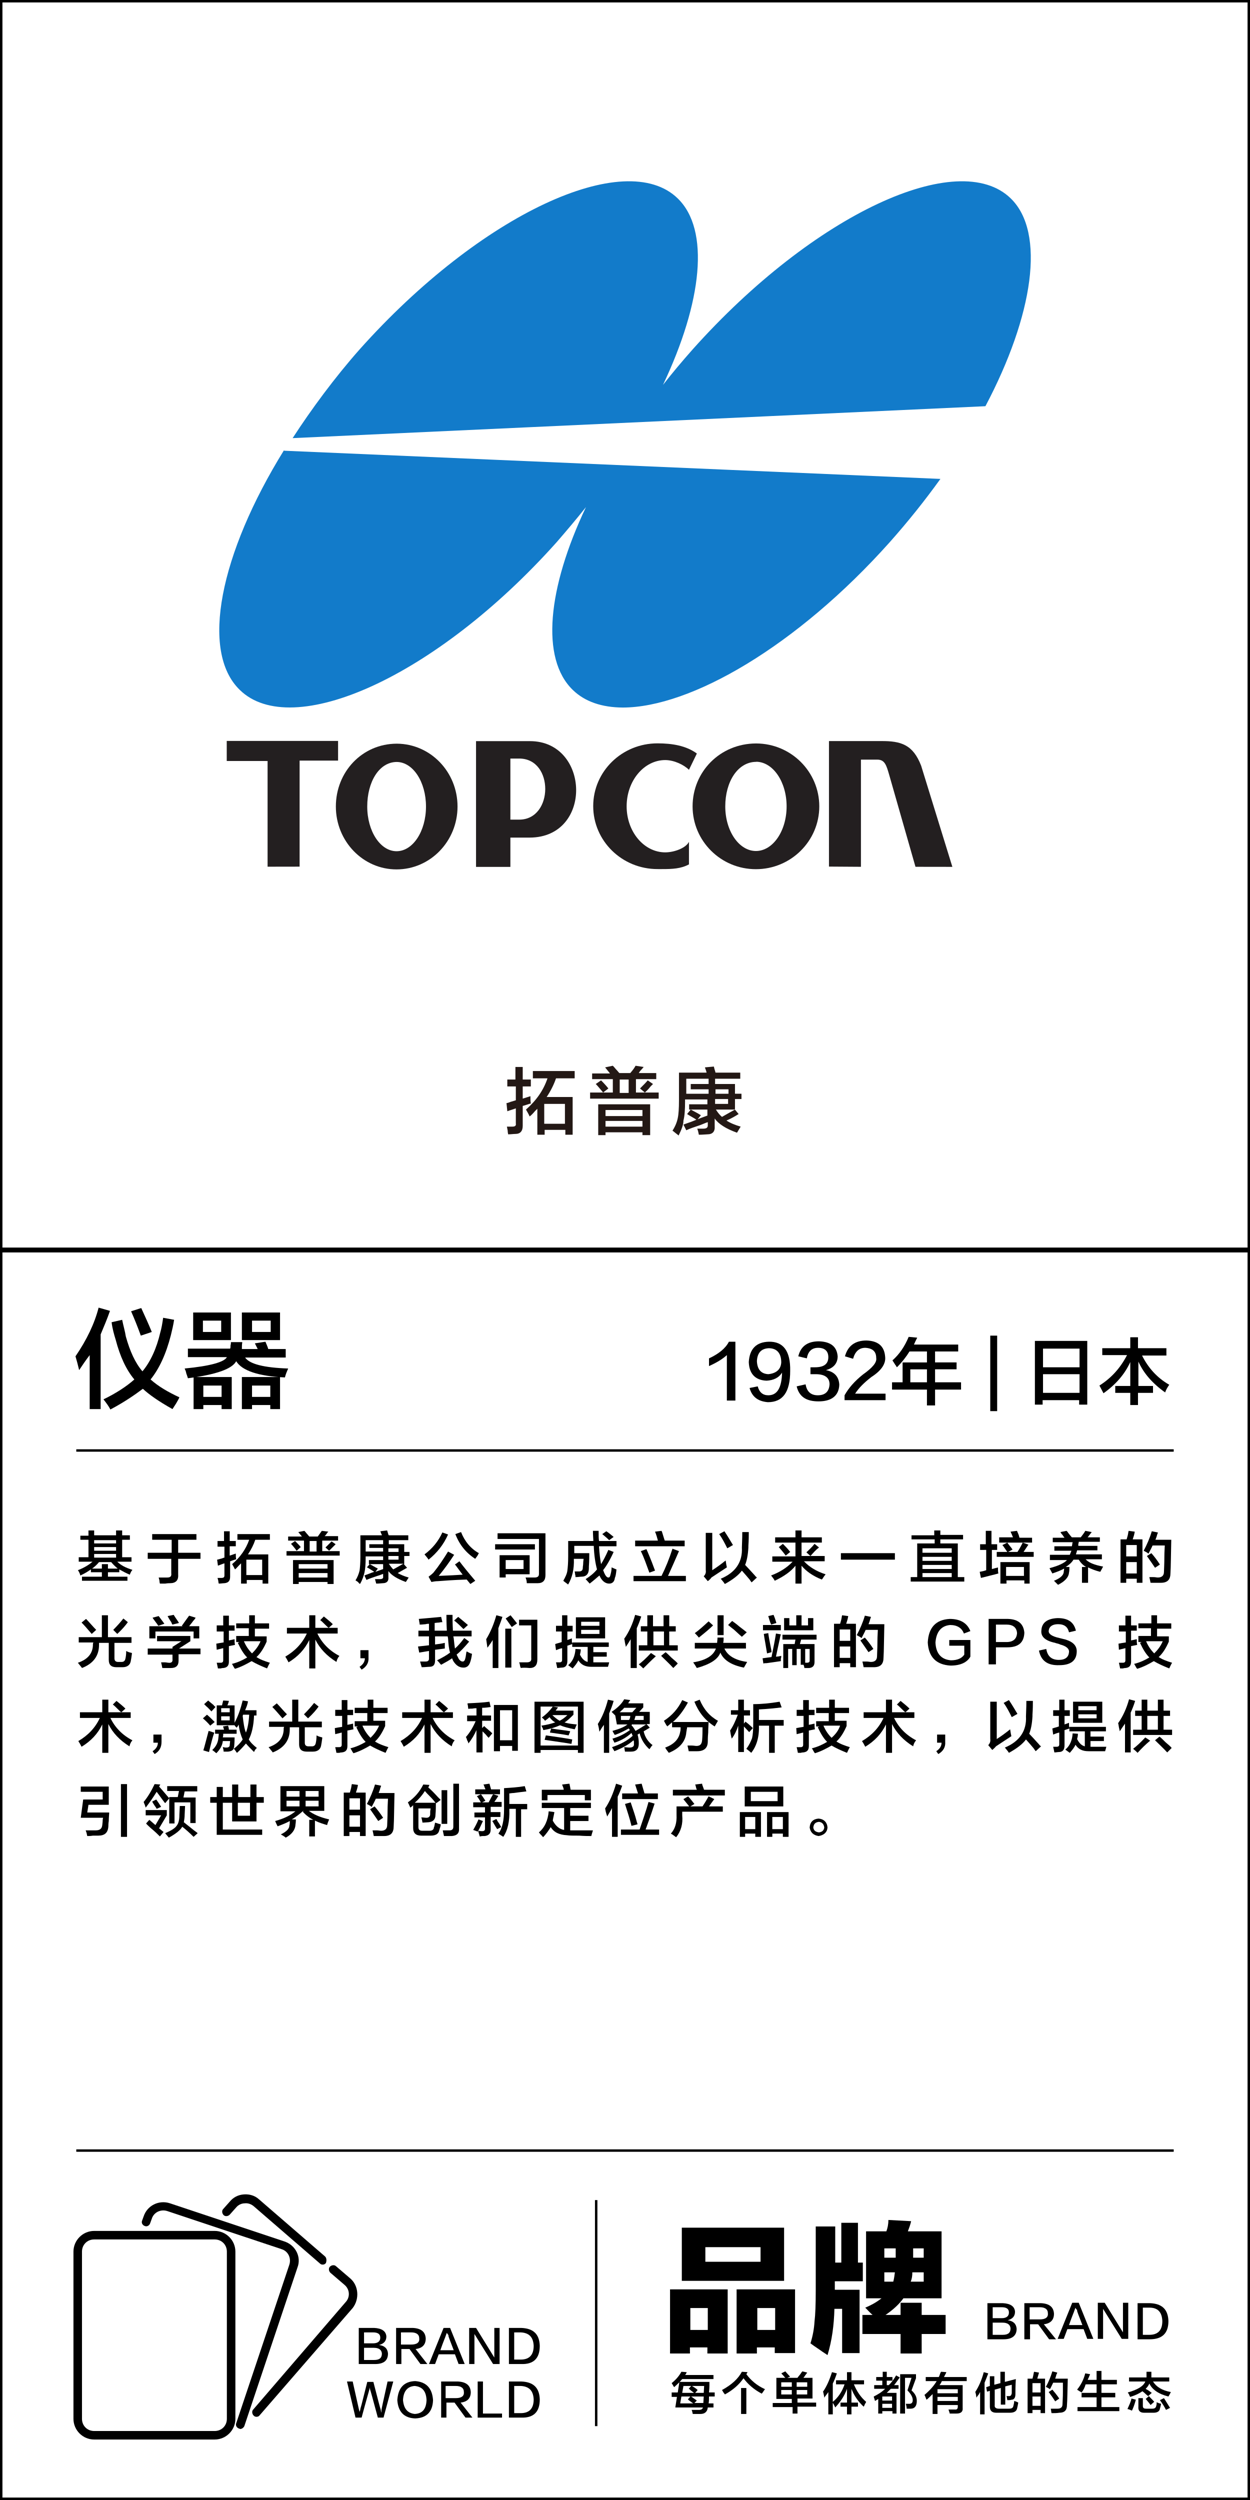 <?xml version="1.0" encoding="utf-8"?>
<!-- Generator: Adobe Illustrator 19.0.0, SVG Export Plug-In . SVG Version: 6.00 Build 0)  -->
<svg version="1.1"
	 id="svg2" sodipodi:docname="topcon(2).svg" inkscape:version="0.48.5 r10040" xmlns:inkscape="http://www.inkscape.org/namespaces/inkscape" xmlns:rdf="http://www.w3.org/1999/02/22-rdf-syntax-ns#" xmlns:svg="http://www.w3.org/2000/svg" xmlns:sodipodi="http://sodipodi.sourceforge.net/DTD/sodipodi-0.dtd" xmlns:dc="http://purl.org/dc/elements/1.1/" xmlns:cc="http://creativecommons.org/ns#"
	 xmlns="http://www.w3.org/2000/svg" xmlns:xlink="http://www.w3.org/1999/xlink" x="0px" y="0px" width="308px" height="616px"
	 viewBox="41.6 165.9 308 616" style="enable-background:new 41.6 165.9 308 616;" xml:space="preserve">
<style type="text/css">
	.st0{fill:#231815;}
	.st1{fill:#127BCA;}
	.st2{fill:#231F20;}
</style>
<sodipodi:namedview  id="namedview71" fit-margin-right="5" inkscape:current-layer="g12" inkscape:window-width="1280" inkscape:window-maximized="1" fit-margin-bottom="5" inkscape:pageshadow="2" inkscape:pageopacity="0" inkscape:window-height="972" inkscape:window-y="-8" inkscape:window-x="-8" guidetolerance="10" fit-margin-top="5" fit-margin-left="5" objecttolerance="10" inkscape:zoom="1" bordercolor="#666666" showgrid="false" inkscape:cx="147.82466" pagecolor="#ffffff" borderopacity="1" inkscape:cy="76.914511" gridtolerance="10">
	</sodipodi:namedview>
<g id="XMLID_6631_">
	<path class="st0" d="M166.6,433.6v-1.7h2v-3.1h1.8v3.1h2v1.7h-2v3l1.9-0.6c0,0.7,0,1.3,0.1,1.8c-0.5,0.1-1.2,0.4-2,0.6v4.9
		c0,1.3-0.6,2-1.8,2c-0.5,0-1.1,0.1-1.8,0.1c0-0.2-0.1-0.4-0.1-0.8c0-0.2-0.1-0.5-0.2-1.1c0.5,0,0.9,0,1.3,0c0.7,0,1-0.2,0.9-0.8
		V439c-0.3,0.1-0.8,0.3-1.5,0.5c-0.3,0.1-0.5,0.2-0.6,0.2l-0.2-2c0.2,0,0.5-0.1,1-0.3c0.6-0.2,1.1-0.3,1.3-0.4v-3.4H166.6z
		 M172.9,431.6v-1.8h10.3v1.8h-4.6c-0.5,1.5-1.3,3.1-2.3,4.6h6.4v9.3h-1.8v-1.2h-5.1v1.2H174v-6.4c-0.1,0.1-0.4,0.4-0.6,0.6
		c-0.5,0.6-0.9,1-1.3,1.3c-0.2-0.5-0.5-1-0.9-1.7c2.5-2.2,4.3-4.7,5.3-7.7H172.9z M175.7,437.9v4.9h5.1v-4.9H175.7z"/>
	<path class="st0" d="M187.5,431.9v-1.5h4.4l-1.2-1.5l1.9-0.4c0.1,0.1,0.4,0.4,0.8,0.9c0.4,0.4,0.6,0.7,0.8,0.9h2.7
		c0.7-0.8,1.1-1.4,1.3-1.8l2,0.3c-0.1,0.1-0.3,0.4-0.6,0.7c-0.3,0.3-0.5,0.6-0.6,0.8h4.3v1.5h-5v3.3h5.6v1.5H187v-1.5h5.6v-3.3
		H187.5z M190.2,435.1c-0.1-0.1-0.2-0.3-0.4-0.5c-0.6-0.7-1-1.2-1.4-1.6l1.3-0.9c0.9,0.9,1.5,1.6,1.8,2L190.2,435.1z M189,445.6V438
		h12.8v7.6h-1.9v-0.7h-9.1v0.7H189z M190.8,439.4v1.5h9.1v-1.5H190.8z M190.8,442.1v1.4h9.1v-1.4H190.8z M194.3,431.9v3.3h2.2v-3.3
		H194.3z M200.5,435.1l-1.2-1c0.9-0.9,1.5-1.5,1.9-2l1.3,0.9c-0.1,0.1-0.4,0.4-0.6,0.6C201.3,434.4,200.8,434.8,200.5,435.1z"/>
	<path class="st0" d="M208.8,445.7c-0.1-0.1-0.3-0.3-0.6-0.5c-0.4-0.3-0.7-0.6-0.9-0.7c0.7-1.1,1.1-2.1,1.3-3.1
		c0.2-0.9,0.3-2.4,0.3-4.4v-6.8h6.8c0-0.1-0.1-0.4-0.2-0.7c-0.1-0.3-0.2-0.5-0.2-0.6l2.2-0.2c0,0.1,0.1,0.4,0.2,0.8
		c0.1,0.3,0.2,0.6,0.2,0.7h6.1v1.5h-6.2v1.3h4.9v2.4h1.6v1.3h-1.6v2.5h-0.1l1,1.2c-0.8,0.5-1.8,1.1-3,1.6c0.9,0.6,2.1,1.1,3.5,1.5
		l-0.9,1.5c-2.8-1-4.6-2.2-5.5-3.5v1.9c0.1,1.3-0.5,2-1.8,2c-0.4,0-1.1,0.1-2.1,0.1c-0.1-0.5-0.2-1-0.4-1.5c0.5,0,1,0,1.5,0
		c0.7,0,1.1-0.2,1.1-0.8v-0.8c-0.4,0.1-1,0.4-1.8,0.7c-1.5,0.5-2.7,0.9-3.5,1.3l-0.7-1.4c0.2-0.1,0.6-0.2,1.1-0.4
		c0.9-0.3,1.6-0.6,2.1-0.8c-0.2-0.1-0.4-0.3-0.8-0.5c-0.7-0.4-1.2-0.7-1.5-0.9l0.9-1.1c0.7,0.4,1.6,0.8,2.5,1.4l-0.8,1
		c0.4-0.2,1-0.4,1.8-0.7c0.3-0.1,0.5-0.2,0.6-0.2v-1.5h-4.5v-1.3h4.5v-1.2h-5.5v0.4c0,2.1-0.1,3.7-0.4,4.8
		C210,443.1,209.5,444.3,208.8,445.7z M211.8,434.3V433h4.4v-1.3h-5.5v3.7h5.5v-1.1H211.8z M221.1,434.3h-3.2v1.1h3.2V434.3z
		 M217.8,437.9h3.2v-1.2h-3.2V437.9z M218,439.3c0.5,0.8,1,1.4,1.5,1.8c1.2-0.7,2.3-1.3,3.2-1.8H218z"/>
</g>
<g id="XMLID_6627_">
	<path d="M61.1,503.5c-0.3-1.3-0.6-2.4-0.9-3.4c2.8-4.1,4.7-8.1,5.7-12l2.8,0.8c-0.7,2-1.5,3.9-2.3,5.8v18.4h-2.7v-13.3
		C62.7,501.1,61.9,502.3,61.1,503.5z M68.8,513.2c-0.4-0.8-1-1.6-1.7-2.5c3.1-1.5,5.7-3.2,7.6-4.9c-2-2.4-3.5-5.6-4.6-9.8
		c-0.4-1.3-0.8-2.7-1-4.3l2.6-0.6c0.3,1.5,0.7,2.8,0.9,4.1c1,3.6,2.3,6.5,4.1,8.6c2-2.4,3.5-5.7,4.4-9.6c0.3-1,0.5-2.2,0.7-3.6
		l2.7,0.5c-0.2,1.3-0.5,2.6-0.8,3.8c-1.2,4.7-2.9,8.3-5,10.9c1.9,1.7,4.3,3.1,7.1,4.4c-0.1,0.3-0.4,0.8-0.8,1.5
		c-0.4,0.6-0.7,1.1-0.9,1.4c-3.4-1.9-5.8-3.6-7.3-5C74.8,509.6,72.2,511.4,68.8,513.2z M76.3,495c-0.8-2.2-1.6-4.2-2.4-6l2.5-0.8
		c0.9,2,1.8,3.9,2.6,5.9L76.3,495z"/>
	<path d="M87.9,500.3v-2.1h10.4c0.1-0.2,0.1-0.5,0.1-0.8c0.1-0.3,0.1-0.6,0.1-0.8h2.8c-0.1,0.6-0.1,1.2-0.1,1.7h3.9l-0.7-1.4
		l2.6-0.4c0.2,0.5,0.5,1.1,0.7,1.8h4.3v2.1h-10c1.1,1.6,4.6,2.5,10.6,2.7c-0.3,0.7-0.6,1.4-0.8,2.2c-6.6-0.3-10.6-1.7-12-4
		c-1,1.9-4.9,3.3-11.9,4.2c-0.1-0.3-0.2-0.7-0.4-1.2c-0.1-0.6-0.3-0.9-0.4-1.2c6.3-0.6,9.8-1.6,10.4-2.8H87.9z M89.2,496.1v-6.8h9.3
		v6.8H89.2z M89.3,513.1v-7.9h9.4v7.9h-2.5v-1h-4.5v1H89.3z M91.6,491.3v2.8h4.5v-2.8H91.6z M91.7,507.3v2.8h4.5v-2.8H91.7z
		 M108.2,513.1v-1h-4.5v1h-2.5v-7.9h9.4v7.9H108.2z M101.2,496.1v-6.8h9.4v6.8H101.2z M103.7,491.3v2.8h4.6v-2.8H103.7z
		 M103.7,507.3v2.8h4.5v-2.8H103.7z"/>
</g>
<g id="XMLID_6626_">
	<path d="M220.7,511v-11.2c-1.1,1-2.6,1.9-4.4,2.7c0-0.7,0-1.3,0-1.9c2.4-1.1,4.1-2.5,4.9-4.1h1.6V511H220.7z"/>
	<path d="M226.3,507.9l2-0.4c0.4,1.5,1.3,2.2,2.6,2.2c2.2,0,3.3-1.8,3.4-5.6c-0.8,1.3-2.1,1.9-3.8,2c-2.8-0.1-4.3-1.7-4.4-4.6
		c0.2-3.2,1.8-4.9,4.9-5c3.6-0.1,5.4,2.3,5.3,7.2c0,5.2-1.8,7.7-5.5,7.7C228.4,511.2,226.9,510.1,226.3,507.9z M234.1,501.6
		c0-2.3-1.1-3.5-3.1-3.5c-1.8,0.1-2.8,1.1-2.9,3.2c0.1,2,1,3.1,2.8,3.2C232.9,504.3,234,503.3,234.1,501.6z"/>
	<path d="M237.9,507.5l2.2-0.5c0.3,1.8,1.3,2.7,3,2.7c1.9,0,2.8-1,2.9-2.7c0-1.6-1.1-2.5-3.4-2.5c-0.6,0-1,0-1.3,0v-1.7
		c0.3,0,0.7,0,1.1,0c2.2,0,3.3-0.8,3.3-2.5c0-1.5-0.9-2.3-2.5-2.3c-1.6,0-2.5,0.9-2.8,2.6l-2.1-0.5c0.6-2.5,2.3-3.7,5.1-3.7
		c2.9,0.1,4.4,1.3,4.6,3.7c0,1.7-1,2.9-2.9,3.4c2.1,0.4,3.2,1.6,3.3,3.6c-0.1,2.7-1.9,4.1-5.1,4.1
		C240.2,511.2,238.5,510,237.9,507.5z"/>
	<path d="M252.3,509.3h7.5v1.6h-10.1v-1.2c1-1.8,2.5-3.5,4.5-5.1c2.4-1.7,3.5-3,3.3-4.1c0-1.6-0.9-2.4-2.7-2.5c-1.5,0-2.5,0.9-3,2.7
		l-2-0.6c0.7-2.6,2.5-3.9,5.3-3.9c2.9,0.1,4.4,1.4,4.6,4c0.2,1.7-0.9,3.4-3.4,5C254.5,506.6,253.2,507.9,252.3,509.3z"/>
	<path d="M262.6,502.8c-0.1-0.1-0.2-0.4-0.4-0.6c-0.1-0.2-0.4-0.6-0.7-1.1c1.7-1.5,3-3.4,4-5.8l2.1,0.2c-0.3,0.6-0.6,1.2-0.8,1.7
		h10.9v1.7h-5.7v2.7h5.3v1.7h-5.3v3.2h6.4v1.8h-6.4v3.9H270v-3.9h-8.6v-1.8h2.6v-4.9h6v-2.7h-4.3
		C264.9,500.2,263.9,501.5,262.6,502.8z M265.9,503.3v3.2h4.1v-3.2H265.9z"/>
	<path d="M285.6,513.5V495h1.7v18.6H285.6z"/>
	<path d="M296.6,512v-15.7h12.9V512h-2v-1.1h-9v1.1H296.6z M298.6,498.2v4.6h9v-4.6H298.6z M298.6,504.5v4.6h9v-4.6H298.6z"/>
	<path d="M313.2,499.9v-1.8h6.9v-2.7h1.9v2.7h7v1.8h-6c1.5,3,3.7,5.5,6.7,7.2c-0.4,0.6-0.8,1.2-1,1.9c-3.1-2.2-5.3-4.7-6.6-7.6v6
		h3.6v1.7H322v3h-1.9v-3h-3.7v-1.7h3.7v-5.9c-1.3,2.9-3.5,5.5-6.6,7.7c-0.4-0.8-0.8-1.5-1-1.9c3-1.9,5.2-4.4,6.8-7.5H313.2z"/>
</g>
<g id="XMLID_2295_">
	<g>
		<path d="M61.4,545.4v-1.1h2V543h1.4v1.2h5.4V543h1.5v1.2h1.9v1.1h-1.9v4.3H74v1.1h-3.5c0.9,0.9,2.1,1.5,3.7,2
			c0,0.1-0.1,0.2-0.2,0.3c-0.1,0.2-0.3,0.5-0.4,0.9c-0.8-0.3-1.7-0.8-2.6-1.3v0.7h-2.8v1.1H73v1H61.8v-1h4.9v-1.1H64v-0.7
			c-0.7,0.5-1.5,1-2.6,1.5c-0.1-0.4-0.3-0.9-0.6-1.3c1.5-0.6,2.7-1.3,3.6-2.1H61v-1.1h2.4v-4.3H61.4z M68.2,551.3v1.1h2.4
			c-0.7-0.6-1.2-1.1-1.6-1.6H66c-0.4,0.5-1,1.1-1.7,1.6h2.4v-1.1H68.2z M64.8,545.4v0.8h5.4v-0.8H64.8z M64.8,547.1v0.9h5.4v-0.9
			H64.8z M64.8,548.8v0.9h5.4v-0.9H64.8z"/>
		<path d="M79.1,545.3v-1.4H90v1.4h-4.5v3.2h5.5v1.5h-5.5v3.9c0.1,1.4-0.6,2.1-2,2.1c-0.2,0-0.6,0-1.2,0.1c-0.6,0-1,0-1.3,0
			c0-0.1-0.1-0.3-0.1-0.6c0-0.2-0.1-0.5-0.2-0.9c0.7,0,1.3,0,2.1,0c0.8,0,1.1-0.3,1-1.1V550H78v-1.5h5.9v-3.2H79.1z"/>
		<path d="M95.2,546.9v-1.3h1.6v-2.4h1.4v2.4h1.5v1.3h-1.5v2.3l1.5-0.5c0,0.5,0,1,0.1,1.4c-0.4,0.1-0.9,0.3-1.5,0.5v3.8
			c0,1-0.4,1.5-1.4,1.6c-0.4,0-0.9,0.1-1.4,0.1c0-0.1-0.1-0.3-0.1-0.6c0-0.1-0.1-0.4-0.2-0.8c0.4,0,0.7,0,1,0c0.5,0,0.7-0.2,0.7-0.6
			v-3c-0.3,0.1-0.6,0.2-1.1,0.4c-0.2,0.1-0.4,0.1-0.5,0.2l-0.2-1.5c0.1,0,0.4-0.1,0.8-0.2c0.5-0.1,0.8-0.3,1-0.3v-2.7H95.2z
			 M100.1,545.3v-1.4h8v1.4h-3.6c-0.4,1.2-1,2.4-1.8,3.6h5v7.2h-1.4v-0.9h-3.9v0.9h-1.4v-5c-0.1,0.1-0.3,0.3-0.5,0.5
			c-0.4,0.4-0.7,0.8-1,1c-0.2-0.4-0.4-0.8-0.7-1.3c2-1.7,3.4-3.7,4.2-6H100.1z M102.3,550.2v3.8h3.9v-3.8H102.3z"/>
		<path d="M112.6,545.6v-1.1h3.4l-0.9-1.1l1.5-0.3c0.1,0.1,0.3,0.3,0.6,0.7c0.3,0.3,0.5,0.6,0.6,0.7h2.1c0.5-0.7,0.8-1.1,1-1.4
			l1.6,0.2c-0.1,0.1-0.3,0.3-0.4,0.5c-0.2,0.3-0.4,0.5-0.5,0.6h3.3v1.1H121v2.6h4.3v1.1h-13.1v-1.1h4.3v-2.6H112.6z M114.7,548
			c-0.1-0.1-0.2-0.2-0.3-0.4c-0.4-0.5-0.8-1-1.1-1.3l1-0.7c0.7,0.7,1.2,1.2,1.4,1.5L114.7,548z M113.8,556.2v-5.9h10v5.9h-1.5v-0.5
			h-7.1v0.5H113.8z M115.2,551.3v1.1h7.1v-1.1H115.2z M115.2,553.5v1.1h7.1v-1.1H115.2z M117.9,545.6v2.6h1.7v-2.6H117.9z
			 M122.7,548l-0.9-0.8c0.7-0.7,1.2-1.2,1.5-1.5l1,0.7c-0.1,0.1-0.3,0.3-0.5,0.5C123.3,547.4,122.9,547.8,122.7,548z"/>
		<path d="M130.3,556.2c-0.1-0.1-0.3-0.2-0.4-0.4c-0.3-0.3-0.6-0.4-0.7-0.5c0.5-0.8,0.8-1.6,1-2.4c0.1-0.7,0.2-1.9,0.2-3.4v-5.3h5.3
			c0-0.1-0.1-0.3-0.2-0.5c-0.1-0.2-0.1-0.4-0.2-0.5l1.7-0.2c0,0.1,0.1,0.3,0.2,0.7c0.1,0.3,0.1,0.4,0.2,0.5h4.8v1.2h-4.8v1h3.8v1.9
			h1.3v1h-1.3v2h-0.1l0.8,0.9c-0.7,0.4-1.4,0.8-2.3,1.3c0.7,0.4,1.6,0.8,2.7,1.1l-0.7,1.1c-2.2-0.8-3.6-1.7-4.3-2.7v1.5
			c0.1,1-0.4,1.5-1.4,1.5c-0.3,0-0.8,0.1-1.6,0.1c-0.1-0.4-0.2-0.7-0.3-1.1c0.4,0,0.8,0,1.2,0c0.6,0,0.9-0.2,0.8-0.7v-0.6
			c-0.3,0.1-0.7,0.3-1.4,0.5c-1.2,0.4-2.1,0.7-2.7,1l-0.5-1.1c0.2-0.1,0.5-0.2,0.8-0.3c0.7-0.3,1.3-0.5,1.6-0.6
			c-0.1-0.1-0.3-0.2-0.6-0.4c-0.5-0.3-0.9-0.6-1.2-0.7l0.7-0.8c0.6,0.3,1.2,0.7,2,1.1l-0.6,0.8c0.3-0.1,0.8-0.3,1.4-0.5
			c0.2-0.1,0.4-0.1,0.5-0.2v-1.2h-3.5v-1h3.5v-0.9h-4.3v0.3c0,1.6-0.1,2.8-0.3,3.7C131.2,554.2,130.9,555.2,130.3,556.2z
			 M132.6,547.4v-1h3.4v-1h-4.3v2.8h4.3v-0.9H132.6z M139.8,547.4h-2.5v0.9h2.5V547.4z M137.3,550.2h2.5v-0.9h-2.5V550.2z
			 M137.4,551.2c0.4,0.6,0.8,1.1,1.1,1.4c0.9-0.5,1.8-1,2.5-1.4H137.4z"/>
		<path d="M147.2,550.2c-0.3-0.5-0.7-0.9-1-1.3c1.9-1.4,3.4-3.2,4.4-5.4l1.4,0.5C150.9,546.5,149.3,548.5,147.2,550.2z M157.5,556.2
			l-0.9-1.1c-3.4,0.1-5.7,0.3-7.1,0.4c-0.6,0-1.1,0.1-1.6,0.2l-0.7-1.3c0.4-0.3,0.8-0.6,1.2-1c1.3-1.6,2.5-3.4,3.6-5.2l1.5,0.8
			c-1.1,1.7-2.4,3.5-3.8,5.2c2.5-0.1,4.5-0.2,5.9-0.3c-0.3-0.4-0.7-0.9-1.2-1.6c-0.3-0.4-0.5-0.7-0.7-0.9l1.1-0.8
			c0.9,1.2,2.2,2.8,3.9,4.8L157.5,556.2z M158.7,550c-2.3-1.5-3.9-3.5-4.9-6.1l1.4-0.5c0.9,2.3,2.4,4.1,4.4,5.2
			c-0.1,0.1-0.2,0.4-0.4,0.7S158.8,549.8,158.7,550z"/>
		<path d="M163.6,547.7v-1.3h9.8v1.3H163.6z M171.4,556c0-0.5-0.1-0.9-0.3-1.4c0.6,0,1.3,0,2.2,0c0.8,0,1.1-0.3,1.1-0.9v-8.6h-10.2
			v-1.4h11.8V554c0,1.3-0.6,2-1.9,2C173.2,556,172.4,556,171.4,556z M164.7,554.6v-5.5h7.4v4.7h-5.9v0.8H164.7z M170.6,552.5v-2.2
			h-4.4v2.2H170.6z"/>
		<path d="M191.7,556.1c-0.9,0-1.8-0.6-2.4-2c-0.7,0.6-1.5,1.3-2.4,2c-0.3-0.3-0.6-0.7-1-1.1c1.1-0.7,2.1-1.5,2.8-2.4
			c-0.4-1.5-0.7-3.4-0.8-5.8h-4.8v1.8h3.7c0,0.8,0,1.9-0.1,3.3c0,0.1,0,0.3,0,0.4c0,1.4-0.6,2.1-1.9,2.1c-0.3,0-0.8,0.1-1.4,0.1
			c0-0.2,0-0.4-0.1-0.7c0-0.3-0.1-0.6-0.1-0.7c0.4,0,0.8,0,1.1,0c0.6,0,0.9-0.3,0.9-0.9c0-0.3,0.1-0.7,0.1-1.1
			c0-0.5,0.1-0.9,0.1-1.1h-2.4c0.1,2.5-0.4,4.6-1.4,6.3c-0.1,0-0.2-0.1-0.3-0.2c-0.4-0.3-0.7-0.5-0.9-0.7c0.5-0.9,0.9-1.7,1-2.5
			c0.1-0.8,0.2-1.9,0.2-3.5v-3.8h6.2c0-0.5-0.1-1.3-0.1-2.5h1.4c0,1.1,0,1.9,0.1,2.5h4.3v1.3h-4.3c0.1,1.9,0.3,3.3,0.5,4.4
			c0.5-0.8,1.1-1.9,1.8-3.5l1.3,0.5c-0.9,2-1.8,3.5-2.6,4.5c0,0,0.1,0.1,0.1,0.2c0.4,1.1,0.8,1.6,1.2,1.6c0.3,0,0.4-0.2,0.5-0.6
			c0.2-0.7,0.3-1.3,0.3-1.9c0.2,0.1,0.5,0.2,0.9,0.4c0.1,0,0.2,0.1,0.3,0.1c-0.1,1-0.2,1.7-0.4,2.1
			C193,555.6,192.5,556.1,191.7,556.1z M191.7,545.4c-0.5-0.5-1.1-1-1.7-1.5l1-0.7c0.6,0.4,1.2,0.9,1.8,1.4L191.7,545.4z"/>
		<path d="M197.7,555.5v-1.3h6.9c1-2,1.9-4.2,2.7-6.7l1.6,0.6c-0.9,2.1-1.8,4.1-2.7,6.1h4.4v1.3H197.7z M198.1,546.9v-1.4h5.6
			c-0.2-0.8-0.4-1.5-0.7-2.2l1.6-0.2c0,0,0,0.1,0.1,0.2c0.3,0.9,0.5,1.7,0.7,2.2h4.9v1.4H198.1z M201.6,553.4
			c-0.7-1.9-1.3-3.7-2.1-5.3l1.4-0.5c0,0.1,0.1,0.3,0.2,0.5c0.9,2.1,1.5,3.7,1.9,4.8L201.6,553.4z"/>
		<path d="M216,555.5l-1-1.2c0.4-0.4,0.6-0.9,0.5-1.5v-9.2h1.6v9.2c1.1-0.7,2.2-1.5,3.3-2.4c0.1,0.7,0.2,1.3,0.3,1.7
			c-0.8,0.5-2.1,1.4-3.8,2.5C216.7,554.9,216.4,555.2,216,555.5z M220.8,547.4c-0.6-1.2-1.2-2.4-2-3.5l1.3-0.7
			c0.8,1.2,1.5,2.4,2.1,3.4L220.8,547.4z M226.8,555.8c-0.1-0.1-0.3-0.4-0.5-0.7c-0.5-0.6-1.1-1.3-1.9-2.2c-0.8,1.1-2.2,2.2-4.2,3.3
			c-0.3-0.5-0.7-0.9-1-1.3c3.6-1.5,5.4-4.1,5.2-7.7c0-0.7,0.1-1.9,0.1-3.8h1.6c0,0.8,0,2-0.1,3.4c0,0.2,0,0.3,0,0.4
			c-0.1,1.9-0.4,3.3-0.8,4.3c0.5,0.5,1.3,1.4,2.4,2.6c0.2,0.3,0.4,0.4,0.5,0.5L226.8,555.8z"/>
		<path d="M232.6,546v-1.3h5V543h1.5v1.7h5v1.3h-5v3.3h5.7v1.3h-5.1c1.3,1.4,3.1,2.5,5.3,3.2c0,0.1-0.1,0.2-0.2,0.3
			c-0.3,0.4-0.5,0.8-0.7,1c-2.3-0.9-3.9-2.1-5-3.4v4.4h-1.5v-4.4c-1.1,1.4-2.8,2.6-5.1,3.7c-0.2-0.4-0.5-0.8-0.9-1.3
			c2.1-0.8,3.9-1.9,5.3-3.4h-5v-1.3h5.7V546H232.6z M235.2,549.2c-0.5-0.7-1.1-1.4-1.7-2.1l1-0.8c0.6,0.6,1.2,1.2,1.8,2L235.2,549.2
			z M241.3,549.3l-1-0.9c0.7-0.7,1.4-1.3,2-2.1l1.1,0.9C242.6,547.8,242,548.5,241.3,549.3z"/>
		<path d="M248.8,550.2v-1.6h13.3v1.6H248.8z"/>
		<path d="M266.2,545.3v-1.1h5.6V543h1.5v1.1h5.6v1.1h-5.6v1h4.3v8.3h1.6v1.1h-13.2v-1.1h1.6v-8.3h4.3v-1H266.2z M268.9,547.4v1.1
			h7.2v-1.1H268.9z M268.9,549.5v1h7.2v-1H268.9z M268.9,551.5v1h7.2v-1H268.9z M268.9,553.5v1h7.2v-1H268.9z"/>
		<path d="M283.1,547.8v-1.4h1.4v-3.3h1.4v3.3h1.4v1.4H286v4.7c0.2,0,0.4-0.1,0.8-0.2c0.3-0.1,0.6-0.1,0.7-0.2c0,0.7,0,1.1,0.1,1.5
			c-1,0.3-2.4,0.6-4.3,1.1l-0.3-1.5c0.5-0.1,1.1-0.2,1.6-0.4v-5H283.1z M287.2,549.5v-1.2h2.6c-0.2-0.3-0.5-0.7-0.9-1.3
			c-0.1-0.2-0.3-0.3-0.3-0.4l1.2-0.6c0.2,0.3,0.5,0.7,1,1.3c0.1,0.2,0.2,0.3,0.3,0.4l-1.1,0.6h2.3c0.6-0.9,1-1.7,1.3-2.3l1.4,0.5
			c-0.4,0.6-0.8,1.2-1.2,1.8h2.5v1.2H287.2z M287.8,545.9v-1.2h3.4c-0.2-0.5-0.4-1-0.6-1.4l1.6-0.2c0,0.1,0.1,0.2,0.1,0.3
			c0.3,0.6,0.4,1,0.5,1.4h3.1v1.2H287.8z M288.1,556.1v-5.3h7.2v5.3H294v-0.8h-4.4v0.8H288.1z M289.5,552v2.2h4.4V552H289.5z"/>
		<path d="M308.2,556v-4h1c-0.7-0.4-1.3-1-1.8-1.8h-1.3c-0.4,0.7-1.1,1.3-1.9,1.8h0.9c0,0.5,0,1-0.1,1.4c-0.1,1.2-1.1,2.2-2.7,3
			c-0.3-0.3-0.7-0.7-1-1c1.5-0.6,2.3-1.3,2.4-2.1c0-0.3,0.1-0.6,0.1-0.9c-0.7,0.4-1.7,0.8-2.9,1.2c-0.2-0.4-0.5-0.9-0.7-1.3
			c2.3-0.6,3.7-1.3,4.3-2h-4.2V549h4.9c0.1-0.3,0.3-0.7,0.4-1h-4.2v-1.1h4.3c0-0.1,0.1-0.3,0.1-0.5c0-0.2,0.1-0.4,0.1-0.5h-4.9v-1.1
			h2.9c-0.1-0.1-0.3-0.4-0.5-0.7c-0.3-0.3-0.4-0.5-0.5-0.7l1.5-0.3c0.1,0.1,0.3,0.3,0.4,0.5c0.4,0.5,0.7,0.9,0.9,1.1h2.2
			c0.6-0.8,1-1.3,1.1-1.6l1.6,0.3c-0.3,0.4-0.7,0.9-1,1.3h3v1.1h-5.2c0,0.1,0,0.3-0.1,0.5c0,0.2,0,0.4,0,0.5h4.7v1.1H307
			c-0.1,0.4-0.2,0.7-0.3,1h6.4v1.2h-4c0.7,0.8,2.1,1.4,4.3,1.8c-0.2,0.4-0.4,0.8-0.7,1.3c-1.2-0.3-2.2-0.7-3-1.1v3.8H308.2z"/>
		<path d="M317.7,555.9v-10.7h1.5c0.1-0.4,0.3-0.9,0.4-1.6c0-0.2,0.1-0.4,0.1-0.5l1.5,0.2c-0.1,0.7-0.3,1.3-0.5,1.9h2.4v10.7h-1.4
			v-1h-2.6v1H317.7z M319.1,546.6v2.8h2.6v-2.8H319.1z M319.1,550.8v2.8h2.6v-2.8H319.1z M325.1,555.9c-0.1-0.5-0.2-1-0.3-1.4
			c0.2,0,0.5,0,1,0c0.5,0,0.8,0.1,1.1,0.1c1,0,1.5-0.5,1.5-1.4c0-0.6,0.1-1.8,0.1-3.7c0-1.3,0.1-2.3,0.1-2.8h-3
			c-0.3,0.7-0.7,1.4-1,2c-0.1,0-0.2-0.1-0.3-0.2c-0.2-0.1-0.5-0.3-0.9-0.5c0.8-1.5,1.5-3.1,2-4.8l1.5,0.3c0,0.1-0.1,0.3-0.2,0.6
			c-0.1,0.5-0.3,0.9-0.4,1.2h3.9c-0.1,4-0.1,6.7-0.2,8.2c0,1.6-0.7,2.4-2.4,2.4C326.7,555.9,325.9,555.9,325.1,555.9z M326.2,552.2
			c-0.6-0.9-1.3-1.9-2-2.9l1.1-0.7c0.7,0.8,1.4,1.7,2.1,2.8L326.2,552.2z"/>
		<path d="M61,570.7v-1.4h5.7v-5.4h1.5v5.4H74v1.4h-4.2v3.8c0,0.6,0.3,0.9,0.9,0.9h0.9c0.5,0,0.8-0.3,0.9-0.8
			c0.1-0.4,0.2-1.1,0.2-1.9c0.5,0.3,1,0.4,1.4,0.5c0,0,0,0.1,0,0.2c-0.1,0.8-0.2,1.4-0.3,1.9c-0.2,0.9-0.9,1.4-2,1.4h-1.5
			c-1.3,0-1.9-0.6-1.9-1.8v-4.2H66v0.5c0,2.7-1.4,4.6-4.2,5.7c-0.1-0.2-0.4-0.5-0.7-0.9c-0.1-0.2-0.3-0.3-0.3-0.4
			c2.4-0.8,3.7-2.3,3.7-4.5c0,0,0-0.1,0-0.2c0-0.1,0.1-0.2,0.1-0.3H61z M64.2,568.5c-1.1-1.3-1.9-2.2-2.5-2.8l1.1-0.9
			c0.8,0.8,1.6,1.8,2.5,2.7L64.2,568.5z M70.5,568.5l-1-1c0.9-0.9,1.8-1.9,2.5-2.8l1.1,0.9C72.6,566.3,71.8,567.3,70.5,568.5z"/>
		<path d="M78,573.5v-1.4h6.1v-0.4l2.2-1.4h-6v-1.3h8.2v1.3l-2.8,1.8H91v1.4h-5.4v1.6c0,1.2-0.6,1.8-1.9,1.8c-0.8,0-1.5,0-2.1,0
			c-0.1-0.5-0.2-1-0.3-1.4c0.2,0,0.5,0,0.9,0c0.4,0,0.7,0.1,0.9,0.1c0.7,0.1,1.1-0.2,1-0.9v-1.1H78z M78.4,569.6v-3h8.2l-0.2-0.1
			c0.7-1,1.3-1.8,1.8-2.5l1.6,0.5c-0.1,0.2-0.3,0.5-0.6,0.8c-0.4,0.6-0.8,1-1,1.3h2.5v3h-1.4v-1.7h-9.4v1.7H78.4z M80.6,566.5
			c-0.1-0.2-0.4-0.6-0.7-1c-0.3-0.4-0.6-0.8-0.7-1l1.5-0.4c0.5,0.7,1,1.3,1.4,1.9L80.6,566.5z M84.1,566.2c-0.1-0.1-0.2-0.3-0.3-0.6
			c-0.2-0.3-0.5-0.7-0.9-1.5l1.5-0.3c0.4,0.7,0.9,1.3,1.3,2L84.1,566.2z"/>
		<path d="M95,567.7v-1.3h1.6v-2.4H98v2.4h1.4v1.3H98v2.4l1.4-0.3c0,0.5,0,1,0.1,1.4l-1.5,0.3v3.8c0,1-0.4,1.5-1.4,1.6
			c-0.1,0-0.3,0-0.6,0.1c-0.3,0-0.5,0-0.7,0c-0.1-0.5-0.2-1-0.3-1.4c0.2,0,0.5,0,1,0c0.4,0,0.6-0.2,0.6-0.6v-3l-1.6,0.4l-0.1-1.5
			c0.5-0.1,1.1-0.2,1.8-0.3v-2.7H95z M99.8,567.2v-1.3h3.2v-2h1.4v2h3.5v1.3h-3.5v1.9h2.9v1.3c-0.7,1.6-1.5,2.9-2.5,3.8
			c0.9,0.6,2,1,3.3,1.4c-0.3,0.5-0.5,1-0.7,1.4c-1.5-0.6-2.8-1.2-3.8-1.8c-1.2,0.7-2.5,1.4-4.1,1.9c-0.1-0.1-0.3-0.4-0.5-0.8
			c-0.1-0.2-0.2-0.4-0.3-0.4c1.6-0.4,2.8-1,3.8-1.6c-0.9-0.9-1.6-2.1-2.3-3.6l0.4-0.2h-0.8V569h3.1v-1.9H99.8z M105.8,570.3h-4.1
			c0.5,1.2,1.2,2.2,2,3C104.6,572.4,105.3,571.5,105.8,570.3z"/>
		<path d="M124.8,567v1.4h-5c1.1,2.3,2.9,4.2,5.4,5.5c0,0.1-0.1,0.2-0.2,0.3c-0.2,0.3-0.4,0.7-0.5,1.2c-2.4-1.5-4.1-3.3-5.2-5.5v7.1
			h-1.5v-7c-1.1,2.3-2.8,4.1-5.1,5.5c-0.3-0.6-0.6-1.1-0.8-1.4c2.4-1.4,4.2-3.3,5.3-5.7h-4.9V567h5.5v-3.1h1.5v3.1H124.8z
			 M122.6,567c-0.2-0.1-0.5-0.4-0.9-0.8c-0.5-0.5-0.9-0.9-1.2-1.1l0.9-0.9c1,0.8,1.7,1.4,2.2,1.9L122.6,567z"/>
		<path d="M130.7,577.3l-0.5-0.7c0.9-0.6,1.3-1.3,1.3-2.1h-1.1v-2h2c0,0.3,0,0.9,0,1.8C132.5,575.6,131.9,576.6,130.7,577.3z"/>
		<path d="M145,566.2c0-0.1,0-0.4-0.1-0.7c0-0.3-0.1-0.5-0.1-0.7c1.4-0.1,3.2-0.3,5.5-0.5l0.3,1.3c-0.2,0-0.5,0-0.8,0.1
			c-0.5,0-0.9,0.1-1.1,0.1v1.9h3c-0.1-2-0.1-3.3-0.1-3.9h1.5c0,0.7,0,2,0.1,3.9h4.6v1.4h-4.5l0.1,0.5c0.1,1,0.2,1.9,0.3,2.5
			c0.7-0.6,1.5-1.5,2.3-2.6l1.2,0.9c-1.1,1.3-2.1,2.4-3.1,3.2c0.1,0.1,0.1,0.2,0.2,0.4c0.1,0.2,0.2,0.3,0.2,0.4
			c0.3,0.6,0.7,0.9,1.1,0.9c0.3,0,0.5-0.2,0.6-0.6c0.1-0.3,0.2-0.8,0.3-1.6c0-0.1,0.1-0.2,0.1-0.3c0.5,0.3,0.9,0.5,1.3,0.6
			c-0.1,0.9-0.3,1.7-0.5,2.2c-0.3,0.8-0.8,1.2-1.6,1.2c-1,0-1.8-0.5-2.5-1.6c-0.1-0.2-0.2-0.4-0.3-0.7c-0.7,0.5-1.6,1-2.7,1.6
			c0,0-0.1-0.1-0.2-0.2c-0.3-0.4-0.6-0.7-0.8-0.9c1.2-0.6,2.3-1.2,3.2-1.9c-0.3-0.9-0.4-2.1-0.5-3.5l-0.1-0.5h-3.1v2
			c0.8-0.1,1.6-0.2,2.4-0.4c0,0.1,0,0.3,0,0.5c0,0.4,0,0.7,0,0.9c-0.8,0.1-1.5,0.2-2.4,0.3v2.6c0,1.1-0.4,1.6-1.4,1.6
			c-0.4,0-1,0.1-1.9,0.1c0-0.1-0.1-0.4-0.2-0.7c-0.1-0.3-0.1-0.5-0.2-0.7c0.2,0,0.7,0,1.4,0c0.5,0,0.8-0.2,0.8-0.7v-1.9l-2.4,0.4
			l-0.3-1.5c0.8-0.1,1.7-0.2,2.7-0.3v-2.2h-2.6v-1.4h2.6v-1.7c-0.2,0-0.5,0-0.8,0.1C145.6,566.2,145.2,566.2,145,566.2z
			 M155.8,567.3c-0.8-0.8-1.5-1.5-2.3-2.1l1-0.9c0.4,0.3,1.2,1,2.4,2L155.8,567.3z"/>
		<path d="M161.7,571.9l-0.3-2.1c1.1-1.8,1.9-3.8,2.5-5.9l1.5,0.4c-0.2,0.6-0.5,1.5-0.9,2.5c0,0.1-0.1,0.2-0.1,0.3v9.8h-1.4V570
			c-0.2,0.3-0.4,0.7-0.8,1.2C162,571.5,161.8,571.8,161.7,571.9z M166.1,576.8v-9.6h1.5v9.6H166.1z M167.7,566.8
			c-0.5-0.7-1-1.4-1.5-2.1l1.2-0.8c0.4,0.5,0.9,1.1,1.6,2L167.7,566.8z M169.9,576.9c0-0.1,0-0.2-0.1-0.3c-0.1-0.6-0.2-1-0.3-1.1
			c0.6,0,1.2,0,1.9,0c0.8,0,1.2-0.3,1.1-1.1v-8h-3v-1.4h4.5v9.8c0,1.4-0.6,2.1-1.9,2.1C171.1,576.8,170.3,576.8,169.9,576.9z"/>
		<path d="M178.6,567.9v-1.4h1.5v-2.6h1.3v2.6h1.3v1.4h-1.3v2.1l1.1-0.4c0,0.5,0,1,0.1,1.4l-1.2,0.4v3.7c0,1.1-0.4,1.7-1.4,1.7
			c-0.3,0-0.7,0.1-1.1,0.1c-0.1-0.5-0.2-1-0.3-1.4c0.3,0,0.5,0,0.9,0c0.4,0,0.6-0.2,0.6-0.6v-2.9c-0.5,0.1-1,0.3-1.5,0.5l-0.2-1.5
			c0.5-0.2,1.1-0.3,1.6-0.5v-2.6H178.6z M182.6,571.7v-1.1h9v1.1h-3.8v1.3h3.3v1.1h-3.3v1.4c1.2,0,2.5,0,3.9,0
			c-0.1,0.4-0.2,0.8-0.3,1.1c-1.4,0-2.8,0-4.1,0c-1.5,0-2.5-0.5-3.2-1.6c-0.3,0.7-0.8,1.3-1.4,2c-0.3-0.2-0.7-0.5-1.1-0.8
			c1.1-0.9,1.7-2.3,1.8-4l1.3,0.1c0,0.5-0.1,0.9-0.2,1.3c0.5,1,1.1,1.6,1.9,1.8v-3.7H182.6z M183.5,569.6v-5.2h7.2v5.2H183.5z
			 M184.8,565.5v1h4.5v-1H184.8z M184.8,567.5v1h4.5v-1H184.8z"/>
		<path d="M195.8,571.7c0-0.2-0.1-0.5-0.2-1c-0.1-0.5-0.1-0.8-0.2-1c1.2-1.7,2.1-3.7,2.7-5.9l1.5,0.4c-0.3,1-0.7,2-1.1,2.9v9.8H197
			v-7.1C196.6,570.5,196.2,571.1,195.8,571.7z M200.1,577c-0.3-0.3-0.6-0.6-1.1-1c0.8-0.6,1.8-1.5,3-2.8l1.2,0.8
			C202.2,574.9,201.2,575.9,200.1,577z M199.5,567.9v-1.3h1.6v-2.7h1.4v2.7h2.6v-2.7h1.4v2.7h1.6v1.3h-1.6v3.4h2.1v1.3h-9.6v-1.3
			h2.1v-3.4H199.5z M202.6,567.9v3.4h2.6v-3.4H202.6z M207.5,576.9c-0.9-1-2-2-3-3l1.1-0.9c0.4,0.3,0.9,0.8,1.5,1.4
			c0.7,0.6,1.2,1,1.5,1.4L207.5,576.9z"/>
		<path d="M212.8,572.1v-1.4h5.5c0-0.4,0.1-0.8,0.1-1.3h1.5c0,0.5,0,0.9-0.1,1.3h5.6v1.4h-5.3c0.8,1.8,2.7,2.9,5.6,3.3
			c-0.3,0.5-0.5,0.9-0.8,1.4c-3-0.6-5-1.8-5.8-3.7c-0.6,1.7-2.6,2.9-5.8,3.8c-0.3-0.5-0.6-1-0.9-1.4c3.2-0.5,5-1.7,5.6-3.4H212.8z
			 M213.8,569.4c-0.4-0.5-0.8-0.9-1-1.1c1-0.7,2.1-1.7,3.4-2.9l1.1,1C216.5,567.2,215.3,568.2,213.8,569.4z M218.4,568.8v-4.9h1.5
			v4.9H218.4z M224.4,569.2c-0.5-0.4-1.1-1-2-1.8c-0.7-0.5-1.1-0.9-1.4-1.1l1-1c0.4,0.3,1,0.7,1.8,1.4c0.8,0.6,1.3,1,1.8,1.4
			L224.4,569.2z"/>
		<path d="M229.7,575.8l-0.2-1.3l2.2-0.3c0.4-2,0.8-3.9,1.1-5.8l1.2,0.2c-0.1,0.3-0.2,0.7-0.3,1.3c-0.4,1.8-0.7,3.2-0.9,4.2
			c0.4,0,0.9-0.1,1.3-0.2c0,0.2,0,0.4-0.1,0.7c0,0.3,0,0.5,0,0.6c-0.8,0.1-1.9,0.3-3.5,0.5C230.2,575.7,229.9,575.7,229.7,575.8z
			 M229.6,567.6v-1.3h4.4v1.3H229.6z M230.6,573.3c-0.1-0.5-0.2-1.3-0.4-2.4c-0.2-1-0.3-1.8-0.4-2.4l1.1-0.2
			c0.1,0.8,0.3,1.9,0.6,3.4c0.1,0.5,0.2,1,0.2,1.3L230.6,573.3z M231.6,566.2c0-0.1-0.1-0.3-0.2-0.5c-0.1-0.3-0.3-0.9-0.5-1.6
			l1.3-0.3c0.3,0.7,0.5,1.3,0.7,2L231.6,566.2z M234.4,569.9v-1.2h8.4v1.2H239l-0.3,1.1h3.6v4.4c0,0.9-0.4,1.4-1.3,1.5
			c-0.3,0-0.7,0-1.2,0c0-0.2-0.1-0.5-0.2-0.8h-0.7v-3.9h-1v4h-1.1v-4h-1v4.7h-1.2V571h2.8l0.2-1.1H234.4z M234.8,567.6v-3h1.3v1.8
			h1.7v-2.5h1.3v2.5h1.6v-1.8h1.3v3H234.8z M241.1,572.2H240v3.4c0.2,0,0.3,0,0.4,0c0.5,0,0.7-0.2,0.7-0.5V572.2z"/>
		<path d="M247.1,576.7V566h1.5c0.1-0.4,0.3-0.9,0.4-1.6c0-0.2,0.1-0.4,0.1-0.5l1.5,0.2c-0.1,0.7-0.3,1.3-0.5,1.9h2.4v10.7h-1.4v-1
			h-2.6v1H247.1z M248.5,567.4v2.8h2.6v-2.8H248.5z M248.5,571.6v2.8h2.6v-2.8H248.5z M254.4,576.7c-0.1-0.5-0.2-1-0.3-1.4
			c0.2,0,0.5,0,1,0c0.5,0,0.8,0.1,1.1,0.1c1,0,1.5-0.5,1.5-1.4c0-0.6,0.1-1.8,0.1-3.7c0-1.3,0.1-2.3,0.1-2.8h-3
			c-0.3,0.7-0.7,1.4-1,2c-0.1,0-0.2-0.1-0.3-0.2c-0.2-0.1-0.5-0.3-0.9-0.5c0.8-1.5,1.5-3.1,2-4.8l1.5,0.3c0,0.1-0.1,0.3-0.2,0.6
			c-0.1,0.5-0.3,0.9-0.4,1.2h3.9c-0.1,4-0.1,6.7-0.2,8.2c0,1.6-0.7,2.4-2.4,2.4C256.1,576.7,255.3,576.7,254.4,576.7z M255.6,573
			c-0.6-0.9-1.3-1.9-2-2.9l1.1-0.7c0.7,0.8,1.4,1.7,2.1,2.8L255.6,573z"/>
		<path d="M280.7,569.9v4.2c-0.8,1.4-2.4,2.2-4.9,2.2c-3.5-0.2-5.4-2.1-5.6-5.7c0.2-3.7,2-5.6,5.4-5.8c2.6,0,4.3,1,5.1,3l-1.6,0.6
			c-0.5-1.4-1.7-2.1-3.4-2.1c-2.2,0.2-3.4,1.7-3.6,4.3c0.1,2.7,1.4,4.2,3.8,4.4c1.6,0,2.7-0.5,3.3-1.4v-2.2h-3.7v-1.4H280.7z"/>
		<path d="M289.8,571.8H287v4.2h-1.8v-11.2h4.8c2.5,0.1,3.8,1.2,4,3.4C293.9,570.6,292.6,571.8,289.8,571.8z M289.6,566.2H287v4.3
			h2.6c1.7,0,2.5-0.8,2.6-2.2C292.1,566.9,291.2,566.2,289.6,566.2z"/>
		<path d="M297.6,572.6l1.8-0.4c0.3,1.8,1.3,2.7,3.1,2.7c1.6,0,2.4-0.7,2.5-1.9c0.1-0.8-0.6-1.5-2.2-1.9c-0.1-0.1-0.5-0.2-0.9-0.3
			c-0.1,0-0.3-0.1-0.3-0.1c-2.4-0.5-3.6-1.5-3.4-3.1c0.1-1.9,1.5-2.9,4-3c2.6,0,4,1,4.5,3.1l-1.7,0.4c-0.3-1.3-1.1-2-2.7-2
			c-1.4,0-2.2,0.6-2.3,1.6c-0.1,0.8,0.8,1.4,2.6,1.8c0.7,0.2,1.3,0.3,1.6,0.4c1.9,0.6,2.8,1.6,2.7,3.1c-0.1,2.1-1.5,3.2-4.3,3.2
			C299.7,576.3,298.1,575.1,297.6,572.6z"/>
		<path d="M317.3,567.7v-1.3h1.6v-2.4h1.4v2.4h1.4v1.3h-1.4v2.4l1.4-0.3c0,0.5,0,1,0.1,1.4l-1.5,0.3v3.8c0,1-0.4,1.5-1.4,1.6
			c-0.1,0-0.3,0-0.6,0.1c-0.3,0-0.5,0-0.7,0c-0.1-0.5-0.2-1-0.3-1.4c0.2,0,0.5,0,1,0c0.4,0,0.6-0.2,0.6-0.6v-3l-1.6,0.4l-0.1-1.5
			c0.5-0.1,1.1-0.2,1.8-0.3v-2.7H317.3z M322.1,567.2v-1.3h3.2v-2h1.4v2h3.5v1.3h-3.5v1.9h2.9v1.3c-0.7,1.6-1.5,2.9-2.5,3.8
			c0.9,0.6,2,1,3.3,1.4c-0.3,0.5-0.5,1-0.7,1.4c-1.5-0.6-2.8-1.2-3.8-1.8c-1.2,0.7-2.5,1.4-4.1,1.9c-0.1-0.1-0.3-0.4-0.5-0.8
			c-0.1-0.2-0.2-0.4-0.3-0.4c1.6-0.4,2.8-1,3.8-1.6c-0.9-0.9-1.6-2.1-2.3-3.6l0.4-0.2h-0.8V569h3.1v-1.9H322.1z M328.1,570.3H324
			c0.5,1.2,1.2,2.2,2,3C326.9,572.4,327.6,571.5,328.1,570.3z"/>
		<path d="M73.8,587.8v1.4h-5c1.1,2.3,2.9,4.2,5.4,5.5c0,0.1-0.1,0.2-0.2,0.3c-0.2,0.3-0.4,0.7-0.5,1.2c-2.4-1.5-4.1-3.3-5.2-5.5
			v7.1h-1.5v-7c-1.1,2.3-2.8,4.1-5.1,5.5c-0.3-0.6-0.6-1.1-0.8-1.4c2.4-1.4,4.2-3.3,5.3-5.7h-4.9v-1.4h5.5v-3.1h1.5v3.1H73.8z
			 M71.5,587.8c-0.2-0.1-0.5-0.4-0.9-0.8c-0.5-0.5-0.9-0.9-1.2-1.1l0.9-0.9c1,0.8,1.7,1.4,2.2,1.9L71.5,587.8z"/>
		<path d="M79.7,598.1l-0.5-0.7c0.9-0.6,1.3-1.3,1.3-2.1h-1.1v-2h2c0,0.3,0,0.9,0,1.8C81.4,596.4,80.9,597.4,79.7,598.1z"/>
		<path d="M93.4,591.1c-0.5-0.6-1.1-1.2-1.8-1.8l1-0.9c0.6,0.5,1.2,1.1,1.9,1.8L93.4,591.1z M93.1,597.6l-1.4-0.4
			c0.3-0.9,0.7-2.6,1.3-4.8c0.1,0,0.4,0.1,0.7,0.2c0.3,0.1,0.5,0.2,0.7,0.2C94,593.9,93.6,595.5,93.1,597.6z M93.7,587.6
			c-0.3-0.3-0.7-0.8-1.3-1.3c-0.2-0.2-0.4-0.4-0.5-0.5l1-0.9c0.3,0.3,0.7,0.6,1.3,1.1c0.2,0.3,0.4,0.4,0.5,0.5L93.7,587.6z
			 M104.2,597.6c-0.8-0.8-1.5-1.5-2-2.1c-0.6,0.7-1.3,1.5-2.2,2.3c-0.1-0.1-0.2-0.2-0.3-0.4c-0.2-0.3-0.4-0.5-0.5-0.7
			c-0.2,0.5-0.6,0.7-1.4,0.8c-0.4,0-0.7,0-1.1,0c0-0.4-0.1-0.7-0.2-1.1c0.1,0,0.3,0,0.5,0.1c0.2,0,0.4,0,0.4,0
			c0.5,0,0.8-0.2,0.8-0.6l0.1-1h-1.8c-0.1,1-0.6,2-1.6,3c-0.2-0.2-0.6-0.5-1-0.8c0.9-0.8,1.4-1.8,1.5-2.9c0-0.2,0.1-0.6,0.1-1.1
			h-0.9v-1h2.2c0-0.1-0.1-0.2-0.1-0.4c-0.1-0.2-0.1-0.4-0.2-0.4l1.3-0.2c0.1,0.3,0.2,0.7,0.2,1h1.9v1h-3.3c0,0.3,0,0.6-0.1,0.9h2.9
			c0,0.5,0,1.2-0.1,2.2c0,0.2-0.1,0.4-0.2,0.7c1-0.8,1.8-1.6,2.3-2.4c-0.4-0.9-0.8-2.1-1-3.7c0,0.1-0.1,0.2-0.2,0.4
			c-0.1,0.2-0.2,0.3-0.3,0.4c-0.2-0.2-0.4-0.4-0.6-0.7v0.1H95v-4.9h1.3c0.1-0.4,0.2-0.8,0.3-1.2l1.4,0.1c0,0.1-0.1,0.4-0.2,0.7
			c-0.1,0.2-0.1,0.3-0.2,0.4h1.8v4.3c0.9-1.7,1.5-3.5,2-5.5l1.3,0.2c-0.1,0.8-0.4,1.5-0.7,2.2h2.8v1.3h-0.6
			c-0.1,2.6-0.6,4.6-1.3,5.9c0.4,0.7,1.1,1.4,2,2.1C104.5,596.9,104.3,597.3,104.2,597.6z M96.1,586.8v1h2.1v-1H96.1z M96.1,588.8v1
			h2.1v-1H96.1z M102.2,592.8c0.4-1,0.7-2.5,0.8-4.4h-1.5l-0.1,0.3C101.6,590.5,101.8,591.9,102.2,592.8z"/>
		<path d="M107.9,591.5v-1.4h5.7v-5.4h1.5v5.4h5.8v1.4h-4.2v3.8c0,0.6,0.3,0.9,0.9,0.9h0.9c0.5,0,0.8-0.3,0.9-0.8
			c0.1-0.4,0.2-1.1,0.2-1.9c0.5,0.3,1,0.4,1.4,0.5c0,0,0,0.1,0,0.2c-0.1,0.8-0.2,1.4-0.3,1.9c-0.2,0.9-0.9,1.4-2,1.4h-1.5
			c-1.3,0-1.9-0.6-1.9-1.8v-4.2H113v0.5c0,2.7-1.4,4.6-4.2,5.7c-0.1-0.2-0.4-0.5-0.7-0.9c-0.1-0.2-0.3-0.3-0.3-0.4
			c2.4-0.8,3.7-2.3,3.7-4.5c0,0,0-0.1,0-0.2c0-0.1,0.1-0.2,0.1-0.3H107.9z M111.2,589.3c-1.1-1.3-1.9-2.2-2.5-2.8l1.1-0.9
			c0.8,0.8,1.6,1.8,2.5,2.7L111.2,589.3z M117.5,589.3l-1-1c0.9-0.9,1.8-1.9,2.5-2.8l1.1,0.9C119.6,587.1,118.8,588.1,117.5,589.3z"
			/>
		<path d="M124.2,588.5v-1.3h1.6v-2.4h1.4v2.4h1.4v1.3h-1.4v2.4l1.4-0.3c0,0.5,0,1,0.1,1.4l-1.5,0.3v3.8c0,1-0.4,1.5-1.4,1.6
			c-0.1,0-0.3,0-0.6,0.1c-0.3,0-0.5,0-0.7,0c-0.1-0.5-0.2-1-0.3-1.4c0.2,0,0.5,0,1,0c0.4,0,0.6-0.2,0.6-0.6v-3l-1.6,0.4l-0.1-1.5
			c0.5-0.1,1.1-0.2,1.8-0.3v-2.7H124.2z M129,588v-1.3h3.2v-2h1.4v2h3.5v1.3h-3.5v1.9h2.9v1.3c-0.7,1.6-1.5,2.9-2.5,3.8
			c0.9,0.6,2,1,3.3,1.4c-0.3,0.5-0.5,1-0.7,1.4c-1.5-0.6-2.8-1.2-3.8-1.8c-1.2,0.7-2.5,1.4-4.1,1.9c-0.1-0.1-0.3-0.4-0.5-0.8
			c-0.1-0.2-0.2-0.4-0.3-0.4c1.6-0.4,2.8-1,3.8-1.6c-0.9-0.9-1.6-2.1-2.3-3.6l0.4-0.2h-0.8v-1.3h3.1V588H129z M135,591.1h-4.1
			c0.5,1.2,1.2,2.2,2,3C133.8,593.2,134.5,592.3,135,591.1z"/>
		<path d="M153.2,587.8v1.4h-5c1.1,2.3,2.9,4.2,5.4,5.5c0,0.1-0.1,0.2-0.2,0.3c-0.2,0.3-0.4,0.7-0.5,1.2c-2.4-1.5-4.1-3.3-5.2-5.5
			v7.1h-1.5v-7c-1.1,2.3-2.8,4.1-5.1,5.5c-0.3-0.6-0.6-1.1-0.8-1.4c2.4-1.4,4.2-3.3,5.3-5.7h-4.9v-1.4h5.5v-3.1h1.5v3.1H153.2z
			 M151,587.8c-0.2-0.1-0.5-0.4-0.9-0.8c-0.5-0.5-0.9-0.9-1.2-1.1l0.9-0.9c1,0.8,1.7,1.4,2.2,1.9L151,587.8z"/>
		<path d="M156.7,589.9v-1.3h2.3v-1.8c-0.2,0-0.5,0-1,0.1c-0.5,0-0.8,0-1,0.1c0-0.2-0.1-0.4-0.1-0.8c-0.1-0.3-0.1-0.5-0.1-0.6
			c2.2-0.1,4-0.2,5.4-0.4l0.3,1.3c-0.7,0.1-1.3,0.2-2.1,0.2v1.9h2.2v1.3h-2.2v1.8l0.5-0.5c0.2,0.2,0.5,0.5,1,0.9s0.8,0.7,1,0.9
			l-0.9,1.1c-0.1-0.1-0.4-0.4-0.7-0.8c-0.4-0.4-0.6-0.6-0.8-0.8v5.2H159v-5.5c-0.5,1.1-1.1,2.2-2,3.3c0-0.2-0.1-0.5-0.3-0.8
			c-0.1-0.4-0.2-0.6-0.3-0.8c0.9-1,1.7-2.3,2.4-3.9H156.7z M163.3,597.3V586h5.9v11.3h-1.4v-1.2h-3v1.3H163.3z M164.8,587.3v7.4h3
			v-7.4H164.8z"/>
		<path d="M173.3,597.8v-12.6h12.1v12.6H184v-0.7h-9.2v0.7H173.3z M174.8,586.4v9.6h9.2v-9.6H174.8z M183.2,592
			c-1.5-0.3-2.7-0.6-3.6-1c-1.1,0.5-2.4,0.9-4.1,1.2c0,0-0.1-0.1-0.1-0.3c-0.1-0.2-0.2-0.4-0.4-0.8c1.4-0.2,2.5-0.5,3.4-0.8
			c-0.5-0.3-1-0.7-1.4-1.3c-0.3,0.3-0.7,0.6-1.1,0.9c-0.2-0.3-0.5-0.6-0.8-0.8c1.1-0.8,2-1.7,2.7-2.7l1.3,0.2
			c-0.2,0.3-0.4,0.5-0.6,0.8h4.4v1c-0.8,0.8-1.5,1.5-2.2,1.9c0.9,0.3,1.9,0.4,3,0.5c0,0.1-0.1,0.3-0.2,0.5
			C183.4,591.6,183.3,591.8,183.2,592z M182.4,595.6c-1.7-0.3-3.9-0.6-6.6-1l0.3-1.1c2.1,0.3,4.3,0.6,6.5,1L182.4,595.6z
			 M181.7,593.5c-1.6-0.3-3.2-0.5-4.6-0.7l0.3-1c0.7,0.1,1.9,0.3,3.6,0.5c0.5,0.1,0.9,0.1,1.1,0.2L181.7,593.5z M181.4,588.5h-3.7
			c0.5,0.5,1.1,1,1.8,1.4C180.3,589.5,180.9,589,181.4,588.5z"/>
		<path d="M189.3,592.6c-0.1-0.7-0.2-1.3-0.4-1.9c1.1-1.7,1.9-3.7,2.5-6l1.4,0.3c-0.3,1.1-0.7,2.1-1.1,3.1v9.7h-1.3v-6.9
			C190.1,591.3,189.7,591.9,189.3,592.6z M193.2,588.6c-0.3-0.3-0.6-0.6-0.9-0.9c1.5-1,2.5-2,3.1-3.1l1.5,0.2
			c-0.2,0.3-0.4,0.5-0.5,0.8h3.7v1l-1,1.1h2.6v3h-0.8l0.8,0.9c-0.5,0.3-1,0.6-1.5,0.9c0.3,1.4,1.1,2.6,2.2,3.4
			c-0.2,0.1-0.4,0.5-0.7,0.9c0,0-0.1,0.1-0.1,0.1c-1.2-1.1-2-2.4-2.4-3.9l-0.5,0.3c0.2,0.7,0.3,1.4,0.3,2.2c0,1.3-0.6,2-1.9,2
			c-0.5,0-1,0-1.5,0c-0.1-0.4-0.1-0.8-0.2-1.1c0.4,0,0.9,0.1,1.3,0.1c0.8,0,1.2-0.3,1.1-1c0-0.1,0-0.3,0-0.4c0-0.2-0.1-0.3-0.1-0.4
			c-1.1,1-2.7,1.9-4.7,2.7c-0.2-0.3-0.4-0.7-0.6-1c2.1-0.7,3.8-1.6,5.1-2.8c-0.1-0.2-0.2-0.4-0.3-0.7c-1.2,1.1-2.6,1.9-4.2,2.4
			c-0.1-0.2-0.2-0.4-0.4-0.8c0.1,0.1,0,0-0.1-0.2c1.8-0.5,3.2-1.3,4.3-2.1c-0.1-0.2-0.2-0.3-0.3-0.4c-0.9,0.5-2,1.1-3.4,1.6
			c0,0-0.1-0.1-0.2-0.3c-0.2-0.3-0.3-0.6-0.4-0.7c1.8-0.5,3-1,3.7-1.6h-2.6L193.2,588.6L193.2,588.6z M198.4,586.7h-3
			c-0.1,0.1-0.3,0.4-0.7,0.7c-0.2,0.2-0.3,0.3-0.4,0.4h3.1L198.4,586.7z M194.6,588.7v1h2c0.2-0.3,0.3-0.7,0.3-1H194.6z
			 M197.4,590.7l-0.2,0.3c0.4,0.4,0.7,0.9,1,1.4c0.9-0.5,1.8-1.1,2.6-1.6H197.4z M200.2,589.7v-1h-2c-0.1,0.4-0.2,0.7-0.3,1H200.2z"
			/>
		<path d="M206.4,597.8c-0.4-0.5-0.7-0.9-0.9-1.3c2.2-0.8,3.4-2.1,3.7-3.9c0.1-0.3,0.1-0.7,0.1-1.1h-2.1v-1.2
			c-0.4,0.3-0.8,0.7-1.2,1c0-0.1-0.1-0.2-0.2-0.3c-0.3-0.5-0.5-0.9-0.6-1.1c2-1.3,3.5-3,4.5-5.1l1.4,0.6c-1.1,2-2.3,3.6-3.7,4.8h8.8
			c0,0.5-0.1,1.4-0.1,2.6c-0.1,1.1-0.1,1.8-0.1,2.2c0,1.6-0.9,2.4-2.6,2.4c-0.8,0-1.5,0-2.1,0c-0.1-0.5-0.2-1-0.3-1.4
			c0.2,0,0.5,0,1,0c0.5,0,0.9,0.1,1.2,0.1c0.9,0,1.3-0.4,1.4-1.4c0.1-1.2,0.1-2.2,0.1-3.2h-3.8c0,0.1,0,0.3-0.1,0.6
			c0,0.3-0.1,0.5-0.1,0.7C210.5,595,209.1,596.7,206.4,597.8z M217.7,591.3c-2.4-1.5-4-3.6-5-6.1l1.3-0.5c1,2.4,2.5,4.1,4.5,5.2
			C218.4,590.1,218.1,590.6,217.7,591.3z"/>
		<path d="M221.7,588.6v-1.3h1.8v-2.6h1.4v2.6h1.5v1.3h-1.5v2l0.4-0.5c0.1,0.1,0.3,0.3,0.6,0.5c0.6,0.5,1,0.9,1.2,1.1l-0.9,1
			l-1.3-1.4v6.3h-1.4v-6.5c-0.4,1.2-0.9,2.3-1.6,3.2c-0.2-0.7-0.3-1.4-0.4-2c0.7-1,1.3-2.3,1.9-3.9H221.7z M226.7,597.8
			c-0.3-0.3-0.7-0.6-1.2-1c0.7-0.9,1.1-1.8,1.4-2.6c0.2-0.8,0.3-2,0.3-3.7v-4.7c2,0,4.1-0.2,6.5-0.6l0.5,1.4
			c-1.6,0.2-3.5,0.4-5.6,0.5v2.6h6.1v1.4h-2.2v6.7h-1.4v-6.7h-2.5C228.7,593.9,228,596.2,226.7,597.8z"/>
		<path d="M237.9,588.5v-1.3h1.6v-2.4h1.4v2.4h1.4v1.3h-1.4v2.4l1.4-0.3c0,0.5,0,1,0.1,1.4l-1.5,0.3v3.8c0,1-0.4,1.5-1.4,1.6
			c-0.1,0-0.3,0-0.6,0.1c-0.3,0-0.5,0-0.7,0c-0.1-0.5-0.2-1-0.3-1.4c0.2,0,0.5,0,1,0c0.4,0,0.6-0.2,0.6-0.6v-3l-1.6,0.4l-0.1-1.5
			c0.5-0.1,1.1-0.2,1.8-0.3v-2.7H237.9z M242.7,588v-1.3h3.2v-2h1.4v2h3.5v1.3h-3.5v1.9h2.9v1.3c-0.7,1.6-1.5,2.9-2.5,3.8
			c0.9,0.6,2,1,3.3,1.4c-0.3,0.5-0.5,1-0.7,1.4c-1.5-0.6-2.8-1.2-3.8-1.8c-1.2,0.7-2.5,1.4-4.1,1.9c-0.1-0.1-0.3-0.4-0.5-0.8
			c-0.1-0.2-0.2-0.4-0.3-0.4c1.6-0.4,2.8-1,3.8-1.6c-0.9-0.9-1.6-2.1-2.3-3.6l0.4-0.2h-0.8v-1.3h3.1V588H242.7z M248.6,591.1h-4.1
			c0.5,1.2,1.2,2.2,2,3C247.5,593.2,248.2,592.3,248.6,591.1z"/>
		<path d="M266.9,587.8v1.4h-5c1.1,2.3,2.9,4.2,5.4,5.5c0,0.1-0.1,0.2-0.2,0.3c-0.2,0.3-0.4,0.7-0.5,1.2c-2.4-1.5-4.1-3.3-5.2-5.5
			v7.1h-1.5v-7c-1.1,2.3-2.8,4.1-5.1,5.5c-0.3-0.6-0.6-1.1-0.8-1.4c2.4-1.4,4.2-3.3,5.3-5.7h-4.9v-1.4h5.5v-3.1h1.5v3.1H266.9z
			 M264.7,587.8c-0.2-0.1-0.5-0.4-0.9-0.8c-0.5-0.5-0.9-0.9-1.2-1.1l0.9-0.9c1,0.8,1.7,1.4,2.2,1.9L264.7,587.8z"/>
		<path d="M272.8,598.1l-0.5-0.7c0.9-0.6,1.3-1.3,1.3-2.1h-1.1v-2h2c0,0.3,0,0.9,0,1.8C274.6,596.4,274,597.4,272.8,598.1z"/>
		<path d="M286.1,597.1l-1-1.2c0.4-0.4,0.6-0.9,0.5-1.5v-9.2h1.6v9.2c1.1-0.7,2.2-1.5,3.3-2.4c0.1,0.7,0.2,1.3,0.3,1.7
			c-0.8,0.5-2.1,1.4-3.8,2.5C286.8,596.5,286.4,596.8,286.1,597.1z M290.9,589c-0.6-1.2-1.2-2.4-2-3.5l1.3-0.7
			c0.8,1.2,1.5,2.4,2.1,3.4L290.9,589z M296.8,597.4c-0.1-0.1-0.3-0.4-0.5-0.7c-0.5-0.6-1.1-1.3-1.9-2.2c-0.8,1.1-2.2,2.2-4.2,3.3
			c-0.3-0.5-0.7-0.9-1-1.3c3.6-1.5,5.4-4.1,5.2-7.7c0-0.7,0.1-2,0.1-3.8h1.6c0,0.8,0,2-0.1,3.4c0,0.2,0,0.3,0,0.4
			c-0.1,1.9-0.4,3.3-0.8,4.3c0.5,0.5,1.3,1.4,2.4,2.6c0.2,0.3,0.4,0.4,0.5,0.5L296.8,597.4z"/>
		<path d="M301.1,588.7v-1.4h1.5v-2.6h1.3v2.6h1.3v1.4h-1.3v2.1l1.1-0.4c0,0.5,0,1,0.1,1.4l-1.2,0.4v3.7c0,1.1-0.4,1.7-1.4,1.7
			c-0.3,0-0.7,0.1-1.1,0.1c-0.1-0.5-0.2-1-0.3-1.4c0.3,0,0.5,0,0.9,0c0.4,0,0.6-0.2,0.6-0.6v-2.9c-0.5,0.1-1,0.3-1.5,0.5l-0.2-1.5
			c0.5-0.2,1.1-0.3,1.6-0.5v-2.6H301.1z M305.1,592.5v-1.1h9v1.1h-3.8v1.3h3.3v1.1h-3.3v1.4c1.2,0,2.5,0,3.9,0
			c-0.1,0.4-0.2,0.8-0.3,1.1c-1.4,0-2.8,0-4.1,0c-1.5,0-2.5-0.5-3.2-1.6c-0.3,0.7-0.8,1.3-1.4,2c-0.3-0.2-0.7-0.5-1.1-0.8
			c1.1-0.9,1.7-2.3,1.8-4l1.3,0.1c0,0.5-0.1,0.9-0.2,1.3c0.5,1,1.1,1.6,1.9,1.8v-3.7H305.1z M306,590.4v-5.2h7.2v5.2H306z
			 M307.3,586.3v1h4.5v-1H307.3z M307.3,588.3v1h4.5v-1H307.3z"/>
		<path d="M317.5,592.5c0-0.2-0.1-0.5-0.2-1c-0.1-0.5-0.1-0.8-0.2-1c1.2-1.7,2.1-3.7,2.7-5.9l1.5,0.4c-0.3,1-0.7,2-1.1,2.9v9.8h-1.4
			v-7.1C318.3,591.3,317.9,591.9,317.5,592.5z M321.9,597.8c-0.3-0.3-0.6-0.6-1.1-1c0.8-0.6,1.8-1.5,3-2.8l1.2,0.8
			C323.9,595.7,322.9,596.7,321.9,597.8z M321.3,588.7v-1.3h1.6v-2.7h1.4v2.7h2.6v-2.7h1.4v2.7h1.6v1.3h-1.6v3.4h2.1v1.3h-9.6v-1.3
			h2.1v-3.4H321.3z M324.3,588.7v3.4h2.6v-3.4H324.3z M329.2,597.7c-0.9-1-2-2-3-3l1.1-0.9c0.4,0.3,0.9,0.8,1.5,1.4
			c0.7,0.6,1.2,1,1.5,1.4L329.2,597.7z"/>
		<path d="M63.1,618.3c-0.1-0.5-0.2-1-0.4-1.4c0.9,0,1.7,0,2.5,0c1,0,1.5-0.4,1.6-1.3c0-0.2,0.1-0.6,0.1-1.2c0-0.3,0.1-0.5,0.1-0.6
			h-5.5l0.6-4.5h4.8v-1.9h-5.4v-1.3h6.9v4.5h-5l-0.3,1.9h5.4c0,0.5-0.1,1.2-0.1,2.1c-0.1,0.6-0.1,1.1-0.1,1.3
			c-0.1,1.6-0.9,2.3-2.5,2.3c-0.3,0-0.7,0-1.3,0C63.9,618.3,63.4,618.3,63.1,618.3z M71.4,618.5v-13h1.5v13H71.4z"/>
		<path d="M82.3,610.2c-0.2-0.2-0.4-0.5-0.7-0.9c-0.6-0.8-1-1.4-1.4-1.9c-0.8,1.3-1.7,2.6-2.7,3.9c-0.1-0.3-0.2-0.7-0.4-1.1
			c0-0.1-0.1-0.2-0.1-0.3c1-1.2,1.9-2.7,2.7-4.4l1.4,0.1l-0.3,0.5c1,1.1,1.8,2.1,2.5,2.9L82.3,610.2z M81,618.4
			c-0.5-0.5-1.2-1.2-2.3-2.1c-0.5-0.5-0.9-0.8-1.1-1.1l0.8-0.9l1.5,1.3l1.4-2.4h-3.8v-1.3h5.2v1.3l-1.9,3.2l1.1,0.9L81,618.4z
			 M80.2,611.6c-0.1-0.3-0.4-0.6-0.7-1.1c-0.2-0.3-0.3-0.5-0.4-0.7l1-0.5c0.5,0.7,0.9,1.3,1.2,1.8L80.2,611.6z M89.3,618.5
			c-1-1-1.9-1.8-2.8-2.5c-0.4,0.8-1.5,1.7-3.3,2.7c-0.3-0.4-0.6-0.7-0.9-1.1c1.4-0.6,2.4-1.2,2.8-1.8c0.5-0.6,0.7-1.5,0.7-2.7
			l0.1-2.2h1.3l-0.1,2.1c0,0.7-0.1,1.3-0.2,1.9c0.6,0.5,1.4,1.1,2.5,2c0.4,0.3,0.7,0.5,0.9,0.7L89.3,618.5z M82.8,607.3v-1.3h7.4
			v1.3h-3.1l-0.3,1.5h3v6.3h-1.3v-5.1h-3.9v5.2h-1.3v-6.5h2.1l0.3-1.5H82.8z"/>
		<path d="M93.4,610.1v-1.4H95v-2.5h1.5v2.5h2.3v-3.1h1.5v3.1h3v-3.1h1.5v3.1h1.8v1.4h-1.8v4.6h-6v-4.6h-2.3v6.6h9.7v1.3H95v-7.9
			H93.4z M100.2,610.1v3.2h3v-3.2H100.2z"/>
		<path d="M117.8,618.5v-4.2h1c-1-0.5-1.9-1.2-2.6-2l0.2-0.2h-0.1c-0.9,0.8-1.8,1.5-2.8,2.1h1c0,0.3,0,0.7-0.1,1.3c0,0,0,0,0,0.1
			c-0.1,1.2-0.9,2.3-2.4,3.1c-0.3-0.3-0.7-0.5-1.2-0.8c1.4-0.7,2.1-1.4,2.1-2.2c0.1-0.3,0.1-0.7,0.1-1.1c-0.9,0.5-1.9,0.9-3,1.3
			c-0.2-0.4-0.4-0.8-0.6-1.3c2.2-0.6,3.8-1.4,5-2.4h-3.7V606h10.8v6.1h-3.8c1.2,0.9,2.8,1.6,5,2.1c-0.2,0.5-0.4,0.9-0.5,1.4
			c-1-0.3-2-0.6-3-1.1v3.9H117.8z M112.2,607.2v1.4h3.2v-1.4H112.2z M112.2,609.6v1.4h3.2v-1.4H112.2z M120.1,607.2h-3.2v1.4h3.2
			V607.2z M116.9,609.6v1.4h3.2v-1.4H116.9z"/>
		<path d="M126.3,618.3v-10.7h1.5c0.1-0.4,0.3-0.9,0.4-1.6c0-0.2,0.1-0.4,0.1-0.5l1.5,0.2c-0.1,0.7-0.3,1.3-0.5,1.9h2.4v10.7h-1.4
			v-1h-2.6v1H126.3z M127.7,609v2.8h2.6V609H127.7z M127.7,613.2v2.8h2.6v-2.8H127.7z M133.7,618.3c-0.1-0.5-0.2-1-0.3-1.4
			c0.2,0,0.5,0,1,0c0.5,0,0.8,0.1,1.1,0.1c1,0,1.5-0.5,1.5-1.4c0-0.6,0.1-1.8,0.1-3.7c0-1.3,0.1-2.3,0.1-2.8h-3
			c-0.3,0.7-0.7,1.4-1,2c-0.1,0-0.2-0.1-0.3-0.2c-0.2-0.1-0.5-0.3-0.9-0.5c0.8-1.5,1.5-3.1,2-4.8l1.5,0.3c0,0.1-0.1,0.3-0.2,0.6
			c-0.1,0.5-0.3,0.9-0.4,1.2h3.9c-0.1,4-0.1,6.7-0.2,8.2c0,1.6-0.7,2.4-2.4,2.4C135.3,618.3,134.5,618.3,133.7,618.3z M134.8,614.6
			c-0.6-0.9-1.3-1.9-2-2.9l1.1-0.7c0.7,0.8,1.4,1.7,2.1,2.8L134.8,614.6z"/>
		<path d="M149.1,610.2l-0.1-0.1c0,0.9,0,1.9-0.1,3c0,1.1-0.6,1.7-1.7,1.8l-1.5,0.1c0-0.2-0.1-0.5-0.2-1c0-0.1-0.1-0.3-0.1-0.3
			c0.5,0,0.9,0.1,1.3,0.1c0.5,0,0.9-0.3,0.9-0.9c0-0.1,0-0.3,0-0.5c0-0.4,0.1-0.7,0.1-0.9h-3v4.6c0,0.6,0.3,0.9,0.9,0.9h1.8
			c0.6,0,1-0.2,1.1-0.7c0-0.1,0-0.2,0.1-0.3c0-0.1,0.1-0.4,0.2-1c0.1,0,0.2,0.1,0.4,0.1c0.2,0.1,0.5,0.2,1,0.3
			c0,0.3-0.1,0.7-0.3,1.2c0,0.2-0.1,0.3-0.1,0.4c-0.2,0.8-0.9,1.2-2.1,1.2h-2.3c-1.3,0-2-0.6-2-1.9v-5.6c0,0-0.1,0.1-0.2,0.2
			c-0.1,0.1-0.2,0.2-0.5,0.4c-0.2-0.5-0.4-0.9-0.6-1.3c1.7-1.2,2.9-2.6,3.8-4.4l1.5,0.1c0,0.1-0.1,0.2-0.1,0.3
			c-0.1,0.1-0.1,0.3-0.2,0.3c0.6,0.5,1.4,1.3,2.4,2.4c0.3,0.3,0.6,0.6,0.7,0.7L149.1,610.2z M146.3,607.2c-0.7,1.1-1.5,2-2.5,2.9
			h5.1c-0.3-0.4-0.7-0.9-1.3-1.5C147,608,146.6,607.6,146.3,607.2z M150.4,615.2V607h1.4v8.3H150.4z M151,618.3
			c-0.1-0.4-0.2-0.9-0.3-1.4c0.6,0,1.1,0,1.7,0c0.6,0,0.9-0.3,0.9-0.9v-10.6h1.4v11c0.1,1.2-0.5,1.8-1.8,1.9
			C152.3,618.3,151.6,618.3,151,618.3z"/>
		<path d="M159.3,617.2l-1.1-0.4c0.4-0.7,0.9-1.6,1.3-2.6l1.1,0.4C160.1,615.7,159.7,616.6,159.3,617.2z M158.7,608v-1.2h2.5
			c0-0.1-0.1-0.3-0.2-0.5c-0.1-0.4-0.2-0.6-0.3-0.7l1.5-0.2l0.4,1.4h2.2v1.2h-4.7c0.4,0.5,0.7,1,1.1,1.6l-0.8,0.4h1.6
			c0.2-0.4,0.5-0.9,0.9-1.7c0,0.1,0,0,0.2-0.3l1.3,0.4c-0.3,0.5-0.7,1.1-1,1.5h1.8v1.2h-2.7v1.3h2.4v1.2h-2.4v3.1
			c0,1-0.5,1.5-1.5,1.6c-0.1,0-0.3,0-0.5,0c-0.3,0-0.5,0.1-0.7,0.1c0-0.1-0.1-0.4-0.2-0.7c-0.1-0.3-0.1-0.6-0.2-0.7
			c0.2,0,0.5,0.1,1,0.1c0.5,0,0.7-0.2,0.7-0.6v-2.8h-2.6v-1.2h2.6v-1.3h-2.9V610h1.9c-0.1-0.1-0.2-0.3-0.3-0.5
			c-0.3-0.5-0.5-0.8-0.7-1l1-0.5H158.7z M164.1,616.6c-0.2-0.3-0.5-0.8-0.9-1.5c-0.1-0.3-0.3-0.4-0.3-0.5l1-0.5
			c0.1,0.1,0.2,0.4,0.4,0.7c0.4,0.5,0.6,1,0.8,1.3L164.1,616.6z M168.7,618.4v-6.8h-1.6v0.2c0.1,2.9-0.4,5.1-1.5,6.7
			c-0.1-0.1-0.3-0.2-0.6-0.4c-0.3-0.2-0.5-0.3-0.6-0.4c1-1.3,1.4-3.3,1.4-6v-5.2c1.6-0.1,3.4-0.2,5.1-0.5l0.4,1.3
			c-0.7,0.1-1.8,0.2-3.2,0.4c-0.4,0-0.8,0.1-1,0.1v2.6h4.4v1.3H170v6.8H168.7z"/>
		<path d="M175.1,611.4v-1.3h12.1v1.3h-5.1v1.9h4.5v1.3h-4.5v2.3c1.6,0,3.5,0,5.6,0c-0.1,0.4-0.3,0.9-0.4,1.4c-0.7,0-1.7,0-3-0.1
			c-1.4,0-2.4,0-3-0.1c-1.9-0.1-3.2-0.7-4-2c-0.5,0.8-1.1,1.7-1.9,2.5c-0.1-0.2-0.3-0.4-0.7-0.8c-0.1-0.2-0.3-0.3-0.3-0.4
			c1.4-1.2,2.2-2.9,2.4-5.2l1.4,0.2c-0.1,0.7-0.3,1.4-0.4,2.1c0.7,1.3,1.6,2.1,2.8,2.3v-5.4H175.1z M185.7,609.5v-1.3h-9.2v1.3h-1.4
			v-2.6h5.4c0-0.2-0.1-0.6-0.3-1c0-0.1-0.1-0.3-0.1-0.3l1.8-0.2c0.1,0.4,0.2,0.9,0.3,1.5h5v2.6H185.7z"/>
		<path d="M191.2,613.5c0-0.1-0.1-0.4-0.2-0.7c-0.1-0.3-0.2-0.7-0.3-1.3c1.1-1.6,2-3.7,2.7-6.1l1.5,0.5c-0.3,0.9-0.7,1.9-1.1,2.7
			v9.9h-1.4v-7.1C192,612.2,191.6,612.8,191.2,613.5z M194.6,618v-1.3h4.6c0.8-2.4,1.6-4.6,2.2-6.8l1.5,0.4c-0.4,1.2-1,3.1-1.9,5.5
			c-0.1,0.4-0.3,0.7-0.3,0.9h3.3v1.3H194.6z M194.9,609.2v-1.4h3.9l-0.7-2.2l1.6-0.2l0.7,2.4h3.3v1.4H194.9z M197.2,615.8
			c-0.4-1.7-1-3.5-1.6-5.4l1.4-0.4c0.2,0.6,0.5,1.5,0.9,2.7c0.4,1.2,0.6,2.2,0.8,2.7L197.2,615.8z"/>
		<path d="M208.2,618.6c-0.1-0.1-0.3-0.2-0.4-0.3c-0.4-0.3-0.7-0.5-0.9-0.6c1-1.1,1.5-2.6,1.4-4.6v-2.1h3.1
			c-0.1-0.2-0.4-0.5-0.7-0.9c-0.3-0.4-0.6-0.7-0.7-0.9l1.2-0.7c0,0.1,0.1,0.2,0.2,0.3c0.4,0.4,0.8,1,1.3,1.6l-1,0.6h3
			c0.4-0.6,0.9-1.4,1.5-2.5l1.4,0.7c-0.4,0.5-0.8,1.1-1.3,1.8h3.4v1.3h-10v0.9C209.9,615.3,209.4,617.1,208.2,618.6z M207.4,608.3
			v-1.4h5.9c-0.1-0.2-0.2-0.5-0.3-1c0-0.1-0.1-0.2-0.1-0.3l1.7-0.2c0,0.2,0.1,0.5,0.3,1c0.1,0.2,0.1,0.4,0.2,0.5h5.1v1.4H207.4z"/>
		<path d="M223.9,618.5v-6.1h5.2v6.1h-1.4v-0.8h-2.5v0.8H223.9z M225.1,611v-4.9h9.5v4.9H225.1z M225.2,613.6v3h2.5v-3H225.2z
			 M226.6,607.4v2.3h6.6v-2.3H226.6z M230.6,618.5v-6.1h5.3v6.1h-1.4v-0.8h-2.6v0.8H230.6z M231.9,613.6v3h2.6v-3H231.9z"/>
		<path d="M241.1,616.2c0.1-1.4,0.9-2.1,2.2-2.2c1.3,0.1,2.1,0.9,2.2,2.2c-0.1,1.2-0.9,1.9-2.2,2.1
			C242,618.1,241.3,617.4,241.1,616.2z M242,616.2c0.1,0.7,0.5,1.1,1.4,1.2c0.8-0.1,1.2-0.5,1.3-1.2c-0.1-0.8-0.5-1.3-1.3-1.4
			C242.5,614.9,242.1,615.3,242,616.2z"/>
	</g>
</g>
<path id="XMLID_397_" d="M349.6,473.3V166.5v-0.6H349H42.2h-0.6v0.6v306.8v0.6h308V473.3z M349,473.3H42.2V166.5H349V473.3z"/>
<path id="XMLID_402_" d="M349.6,781.3V474.5v-0.6H349H42.2h-0.6v0.6v306.8v0.6h308V781.3z M349,781.3H42.2V474.5H349V781.3z"/>
<g id="XMLID_1853_">
	<g id="XMLID_1852_">
		<g>
			<path d="M134,748.4h-4v-8.9h3.8c1.9,0.1,2.9,0.8,3,2.1c0,1.1-0.6,1.8-1.8,2.1v0c1.4,0.2,2.1,0.9,2.2,2.1
				C137.2,747.6,136.1,748.4,134,748.4z M133.5,740.6h-2.2v2.7h2.2c1.2,0,1.8-0.5,1.8-1.4C135.3,741,134.7,740.6,133.5,740.6z
				 M133.7,744.4h-2.4v3h2.5c1.3,0,1.9-0.5,1.9-1.6C135.6,744.9,135,744.4,133.7,744.4z"/>
			<path d="M146.9,748.4h-1.7l-2.7-3.7h-2v3.7h-1.3v-8.9h4.1c2,0.1,3.1,0.9,3.2,2.6c0,1.5-0.8,2.4-2.5,2.6L146.9,748.4z
				 M140.4,740.6v3h2.5c1.4,0,2.1-0.5,2-1.5c0-1-0.7-1.5-2-1.5H140.4z"/>
			<path d="M152.5,739.5l3.6,8.9h-1.5l-0.9-2.4h-4l-0.9,2.4h-1.5l3.6-8.9H152.5z M151.7,740.7L151.7,740.7c-0.1,0.3-0.2,0.5-0.3,0.8
				c0,0.1-0.5,1.2-1.3,3.5h3.3c-0.9-2.3-1.3-3.4-1.3-3.5c0,0,0-0.1,0-0.2C151.8,740.9,151.7,740.7,151.7,740.7z"/>
			<path d="M157.3,739.5h1.6l4.5,7.3h0v-7.3h1.3v8.9h-1.6l-4.6-7.4v7.4h-1.3V739.5z"/>
			<path d="M170,748.4h-3v-8.9h3c3,0.1,4.5,1.5,4.6,4.4C174.6,747,173.1,748.5,170,748.4z M169.9,740.6h-1.6v6.7h1.6
				c2.1,0,3.2-1.1,3.2-3.4C173,741.8,172,740.7,169.9,740.6z"/>
		</g>
	</g>
	<g id="XMLID_1743_">
		<path d="M127.1,752.7h1.4c0.8,3.6,1.3,5.8,1.5,6.7c0,0.1,0.1,0.3,0.2,0.8h0c0.1-0.3,0.2-0.6,0.2-0.8c0.3-0.9,0.8-3.1,1.7-6.6h1.5
			c1.1,4.3,1.7,6.6,1.8,6.8c0,0.1,0.1,0.4,0.1,0.8h0c0.1-0.3,0.1-0.5,0.1-0.7c0-0.2,0.5-2.5,1.5-7h1.4l-2.4,8.9h-1.4
			c-1.2-4.4-1.8-6.7-1.9-6.9c0-0.1-0.1-0.3-0.1-0.6h0c0,0.3-0.1,0.5-0.1,0.6c0,0.1-0.7,2.4-1.9,6.9h-1.5L127.1,752.7z"/>
		<path d="M143.9,752.6c2.7,0.2,4.2,1.7,4.4,4.7c-0.1,2.9-1.6,4.4-4.4,4.5c-2.8-0.1-4.2-1.7-4.4-4.5
			C139.7,754.3,141.1,752.7,143.9,752.6z M143.8,760.7c1.9-0.1,2.8-1.2,2.9-3.4c-0.1-2.2-1-3.3-2.9-3.5c-1.8,0.1-2.8,1.3-2.9,3.5
			C141.1,759.4,142,760.5,143.8,760.7z"/>
		<path d="M158,761.6h-1.7l-2.7-3.7h-2v3.7h-1.3v-8.9h4.1c2,0.1,3.1,0.9,3.2,2.6c0,1.5-0.8,2.4-2.5,2.6L158,761.6z M151.4,753.8v3
			h2.5c1.4,0,2.1-0.5,2-1.5c0-1-0.7-1.5-2-1.5H151.4z"/>
		<path d="M165.4,761.6h-6.1v-8.9h1.3v7.9h4.7V761.6z"/>
		<path d="M170,761.6h-3v-8.9h3c3,0.1,4.5,1.5,4.6,4.4C174.6,760.2,173.1,761.7,170,761.6z M169.9,753.8h-1.6v6.7h1.6
			c2.1,0,3.2-1.1,3.2-3.4C173,755,172,753.9,169.9,753.8z"/>
	</g>
	<rect id="XMLID_1741_" x="188.2" y="708" width="0.6" height="55.7"/>
	<g id="XMLID_1717_">
		<path d="M207.1,756.4v-1h1.5l0.4-2.6h7.4c0,0.2,0,0.5,0,0.9c0,0.8-0.1,1.4-0.1,1.7h1.4v1h-1.4c0,0.6,0,1.2-0.1,1.7h1.2v1H216
			c-0.1,1-0.7,1.6-1.8,1.6h-1.9c-0.1-0.5-0.2-0.9-0.3-1c0.1,0,0.7,0,1.8,0c0.6,0,0.9-0.2,1-0.6H208l0.4-2.6H207.1z M207.7,754.1
			c-0.2-0.3-0.4-0.7-0.6-1c1-0.8,1.8-1.7,2.4-2.8l1.3,0.1c-0.1,0.3-0.2,0.5-0.4,0.7h7v1h-7.7C209.2,752.7,208.5,753.4,207.7,754.1z
			 M212.4,758.1c-0.1-0.1-0.1-0.1-0.3-0.2c-0.2-0.2-0.6-0.4-1-0.8l0.6-0.7h-2.2l-0.3,1.7H212.4z M210,753.8l-0.3,1.7h2.9
			c-0.2-0.2-0.6-0.4-1-0.8c-0.1-0.1-0.2-0.2-0.3-0.2l0.6-0.7H210z M214.9,758.1l0.1-1.7h-3.1l1.4,1l-0.6,0.6H214.9z M215.1,753.8h-3
			c0.5,0.3,1,0.6,1.4,1l-0.6,0.7h2.1L215.1,753.8z"/>
		<path d="M229.3,755.7c-1.9-1-3.4-2.3-4.5-3.8c-1.1,1.6-2.6,2.9-4.6,4c0-0.1-0.1-0.2-0.2-0.3c-0.3-0.4-0.4-0.7-0.5-0.8
			c2.4-1.3,4-2.8,4.9-4.5l1.4,0.1c-0.1,0.2-0.2,0.3-0.3,0.5c1.1,1.5,2.6,2.8,4.6,3.7C229.9,754.8,229.7,755.2,229.3,755.7z
			 M224.2,760.7v-6.4h1.3v6.4H224.2z"/>
		<path d="M232.9,756.9v-5.1h2.2c-0.2-0.2-0.5-0.6-0.9-1c0-0.1-0.1-0.1-0.1-0.1l1-0.5c0.2,0.2,0.5,0.6,1,1.1
			c0.1,0.1,0.1,0.2,0.2,0.2l-0.7,0.3h2.5c0.1-0.2,0.4-0.5,0.7-0.9c0.2-0.3,0.4-0.6,0.5-0.7l1.2,0.3c-0.1,0.2-0.4,0.5-0.7,1
			c-0.1,0.1-0.2,0.2-0.2,0.3h2.2v5.1h-3.7v1h4.6v1h-4.6v1.7h-1.2V759H232v-1h4.7v-1H232.9z M234.1,752.9v1.1h2.6v-1.1H234.1z
			 M234.1,754.8v1.1h2.6v-1.1H234.1z M240.5,752.9h-2.6v1.1h2.6V752.9z M237.9,754.8v1.1h2.6v-1.1H237.9z"/>
		<path d="M245.7,760.7v-5.4c-0.3,0.5-0.7,0.9-1,1.4c0-0.3-0.1-0.6-0.2-1.1c0-0.2-0.1-0.3-0.1-0.4c0.9-1.3,1.6-2.9,2.2-4.8l1.2,0.3
			c-0.3,0.9-0.6,1.7-1,2.5v7.6H245.7z M247.6,753.4v-1h2.7v-2h1.1v2h3.1v1H252c0.7,1.7,1.7,3.2,3,4.3c0,0.1-0.1,0.3-0.3,0.6
			c-0.1,0.3-0.2,0.5-0.3,0.6c-1.4-1.3-2.4-2.8-3-4.4v3.4h1.6v1h-1.6v1.9h-1.1v-1.9h-1.6v-1h1.6v-3.4c-0.6,1.7-1.6,3.2-2.9,4.6
			c-0.1-0.2-0.2-0.5-0.5-1c-0.1-0.1-0.1-0.2-0.2-0.3c1.4-1.1,2.4-2.6,3-4.4H247.6z"/>
		<path d="M257.5,752.5v-0.9h1.6v-1.3h1v1.3h1.4v0.9h-1.4v1.1h0.5c0.7-0.7,1.3-1.5,1.8-2.4l0.9,0.5c-0.5,0.7-0.9,1.3-1.4,1.9h1.1
			v0.9h-1.9c-0.3,0.3-0.7,0.7-1,1h2.4v5.1h-1V760H259v0.6h-1V757l-0.8,0.5c0-0.1-0.1-0.2-0.1-0.4c-0.1-0.3-0.2-0.5-0.2-0.7
			c1-0.5,2-1.1,2.8-1.9H257v-0.9h2v-1.1H257.5z M259,756.4v1h2.4v-1H259z M259,758.2v1h2.4v-1H259z M263.4,760.7v-9.8h3.9v1l-1.1,3
			c0.9,0.8,1.3,1.6,1.3,2.6c0,1.2-0.5,1.9-1.5,1.9c-0.3,0-0.7,0-1,0c0-0.4-0.1-0.8-0.2-1.2c0.1,0,0.4,0,0.9,0c0.5,0,0.8-0.3,0.8-0.9
			c0-0.7-0.4-1.5-1.3-2.4l1-3.1h-1.6v8.8H263.4z"/>
		<path d="M269.7,752.6v-1h3.2c0.1-0.1,0.2-0.4,0.3-0.7c0.1-0.3,0.2-0.5,0.3-0.6l1.3,0.1c-0.1,0.1-0.1,0.3-0.3,0.6
			c-0.1,0.2-0.2,0.4-0.3,0.6h5.6v1h-6.1c-0.1,0.1-0.1,0.2-0.2,0.4c-0.2,0.3-0.3,0.5-0.4,0.6h5.7v5.6c0.1,0.9-0.4,1.4-1.5,1.4
			c-0.5,0-1,0-1.7,0c0-0.2-0.1-0.4-0.2-0.7c0-0.1-0.1-0.3-0.1-0.3c0.5,0,1,0,1.5,0c0.6,0.1,0.8-0.2,0.8-0.7v-0.4h-5v2.2h-1.2v-4.9
			c-0.5,0.5-1,1-1.5,1.4c-0.1-0.2-0.2-0.5-0.4-1c-0.1-0.1-0.1-0.1-0.1-0.2c1.3-1.1,2.3-2.2,3-3.4H269.7z M272.6,754.6v1h5v-1H272.6z
			 M272.6,756.5v1h5v-1H272.6z"/>
		<path d="M282.2,756.7c0-0.2-0.1-0.4-0.1-0.7c-0.1-0.3-0.1-0.6-0.2-0.7c0.9-1.4,1.6-3,2.1-4.9l1.1,0.3c-0.3,0.8-0.6,1.6-0.9,2.3
			v7.8h-1.1v-5.5c-0.1,0.1-0.2,0.4-0.4,0.7C282.5,756.2,282.3,756.5,282.2,756.7z M288.2,758.5v-4.2l-1.5,0.4v3.8
			c-0.1,0.6,0.3,0.9,1,0.9h2.5c0.7,0,1-0.2,1.1-0.7c0.1-0.4,0.2-0.8,0.2-1.2c0.3,0.1,0.7,0.2,1,0.4c-0.1,0.6-0.2,1.1-0.3,1.5
			c-0.2,0.7-0.8,1-1.8,1h-3.3c-1.1,0-1.6-0.5-1.6-1.5V755l-0.7,0.2l-0.2-1.1l0.9-0.3v-2.4h1.1v2.1l1.5-0.4v-2.8h1.1v2.5l2.7-0.7
			c-0.1,1.8-0.1,3-0.1,3.7c0,1-0.4,1.4-1,1.4c-0.3,0.1-0.6,0.1-1,0.1c0-0.2-0.1-0.4-0.1-0.7c0-0.1-0.1-0.2-0.1-0.3
			c0.2,0,0.4,0,0.7,0c0.3,0,0.5-0.2,0.6-0.7c0-0.5,0-1.2,0-2.1l-1.6,0.4v4.5H288.2z"/>
		<path d="M294.8,760.5V752h1.2c0.1-0.3,0.2-0.8,0.3-1.3c0-0.2,0.1-0.3,0.1-0.4l1.2,0.2c-0.1,0.5-0.3,1-0.4,1.5h1.9v8.5H298v-0.8h-2
			v0.8H294.8z M296,753.1v2.3h2v-2.3H296z M296,756.4v2.3h2v-2.3H296z M300.7,760.5c-0.1-0.4-0.1-0.8-0.2-1.1c0.2,0,0.4,0,0.8,0
			c0.4,0,0.7,0,0.9,0c0.8,0,1.2-0.4,1.2-1.1c0-0.5,0.1-1.5,0.1-3c0-1.1,0-1.8,0-2.3h-2.4c-0.3,0.6-0.5,1.1-0.8,1.6
			c-0.1,0-0.1-0.1-0.3-0.2c-0.1-0.1-0.4-0.2-0.7-0.4c0.7-1.2,1.2-2.5,1.6-3.8l1.2,0.3c0,0.1-0.1,0.3-0.2,0.5c-0.1,0.4-0.2,0.7-0.3,1
			h3.1c-0.1,3.2-0.1,5.3-0.2,6.5c0,1.3-0.6,1.9-1.9,1.9C302,760.5,301.4,760.5,300.7,760.5z M301.6,757.6c-0.5-0.8-1-1.5-1.6-2.3
			l0.9-0.6c0.5,0.6,1.1,1.3,1.7,2.2L301.6,757.6z"/>
		<path d="M308.1,755.4c-0.3-0.2-0.7-0.4-1.1-0.7c0.9-1.1,1.6-2.4,2-4l1.2,0.2c-0.2,0.5-0.4,1-0.6,1.4h2.2v-2.2h1.2v2.2h3.8v1.1
			h-3.8v2.1h3.4v1.1h-3.4v2.4h4.4v1h-10.3v-1h4.7v-2.4h-3.7v-1.1h3.7v-2.1h-2.7C308.9,754.1,308.6,754.8,308.1,755.4z"/>
		<path d="M324.5,756.3c-0.1-0.1-0.4-0.3-0.7-0.6c-0.3-0.3-0.6-0.5-0.7-0.6c-0.7,0.5-1.7,1-3,1.4c-0.1-0.1-0.2-0.3-0.3-0.6
			c-0.1-0.2-0.3-0.4-0.3-0.5c2.5-0.7,3.9-1.6,4.3-2.7h-4v-1h4.3c0-0.4,0-0.8,0-1.4h1.2c0,0.6,0,1,0,1.4h4.4v1h-4
			c0.8,1.3,2.2,2.2,4.4,2.6c-0.2,0.4-0.4,0.8-0.6,1.1c-2.4-0.6-4-1.7-4.7-3.2c-0.2,0.5-0.5,0.9-0.9,1.3c0.1,0.1,0.3,0.2,0.5,0.3
			c0.5,0.3,0.8,0.6,1,0.7L324.5,756.3z M320.5,759.9c0,0-0.1-0.1-0.2-0.1c-0.4-0.2-0.7-0.3-0.9-0.3c0.4-0.9,0.8-1.7,1-2.6l1.1,0.3
			c-0.1,0.1-0.1,0.3-0.2,0.6C321,758.8,320.7,759.5,320.5,759.9z M323.5,760.4c-1,0-1.5-0.5-1.4-1.5v-2.1h1.1v1.9
			c0,0.5,0.2,0.7,0.8,0.7h1.5c0.6,0,0.9-0.2,1-0.7c0.1-0.3,0.1-0.6,0.1-0.9c0.1,0,0.1,0.1,0.2,0.1c0.2,0.1,0.5,0.2,0.9,0.3
			c-0.1,0.5-0.2,0.9-0.3,1.2c-0.1,0.7-0.7,1-1.6,1H323.5z M325.1,758.5c-0.4-0.6-0.8-1-1.2-1.5l0.8-0.7c0.4,0.5,0.9,0.9,1.3,1.4
			L325.1,758.5z M328.9,759.7c-0.4-0.8-0.9-1.6-1.5-2.4l1-0.5c0.5,0.8,1,1.6,1.5,2.4L328.9,759.7z"/>
	</g>
	<g id="XMLID_1702_">
		<path d="M288.9,742.3h-4v-8.9h3.8c1.9,0.1,2.9,0.8,3,2.1c0,1.1-0.6,1.8-1.8,2.1v0c1.4,0.2,2.1,0.9,2.2,2.1
			C292.1,741.4,291,742.3,288.9,742.3z M288.4,734.4h-2.2v2.7h2.2c1.2,0,1.8-0.5,1.8-1.4C290.2,734.8,289.6,734.4,288.4,734.4z
			 M288.6,738.2h-2.4v3h2.5c1.3,0,1.9-0.5,1.9-1.6C290.5,738.7,289.9,738.2,288.6,738.2z"/>
		<path d="M301.8,742.3h-1.7l-2.7-3.7h-2v3.7H294v-8.9h4.1c2,0.1,3.1,0.9,3.2,2.6c0,1.5-0.8,2.4-2.5,2.6L301.8,742.3z M295.3,734.4
			v3h2.5c1.4,0,2.1-0.5,2-1.5c0-1-0.7-1.5-2-1.5H295.3z"/>
		<path d="M307.4,733.3l3.6,8.9h-1.5l-0.9-2.4h-4l-0.9,2.4h-1.5l3.6-8.9H307.4z M306.6,734.5L306.6,734.5c-0.1,0.3-0.2,0.5-0.3,0.8
			c0,0.1-0.5,1.2-1.3,3.5h3.3c-0.9-2.3-1.3-3.4-1.3-3.5c0,0,0-0.1,0-0.2C306.7,734.8,306.6,734.6,306.6,734.5z"/>
		<path d="M312.2,733.3h1.6l4.5,7.3h0v-7.3h1.3v8.9h-1.6l-4.6-7.4v7.4h-1.3V733.3z"/>
		<path d="M324.9,742.3h-3v-8.9h3c3,0.1,4.5,1.5,4.6,4.4C329.5,740.8,328,742.3,324.9,742.3z M324.8,734.5h-1.6v6.7h1.6
			c2.1,0,3.2-1.1,3.2-3.4C327.9,735.6,326.9,734.5,324.8,734.5z"/>
	</g>
	<g id="XMLID_1701_">
		<path d="M206.7,745.9V730h14.2v15.8h-5v-1.5h-4.3v1.5H206.7z M209.6,714.8h25.2v13.1h-25.2V714.8z M211.7,734.6v5.4h4.3v-5.4
			H211.7z M215.4,723.2H229v-3.6h-13.6V723.2z M223.1,745.9V730h14.4v15.7h-5v-1.4h-4.4v1.5H223.1z M228.2,734.6v5.4h4.4v-5.4H228.2
			z"/>
		<path d="M254.2,728h-6.9v2.1h6.1v15.6h-4.3v-10.9h-1.9c-0.1,4-0.6,7.8-1.7,11.4c-0.3-0.2-0.7-0.5-1.2-0.8c-0.8-0.6-1.8-1.2-3-2.1
			c0.6-1.9,0.9-3.7,1-5.4c0.2-1.6,0.3-4.1,0.3-7.7v-15.7h4.8v8.9h1.5v-9.8h4.1v9.8h1.2V728z M254.1,741v-4.7h2.5
			c-0.6-0.5-1.1-1.1-1.8-1.8c1.7-0.7,3-1.5,4-2.3H255v-16.5h5c0.3-0.8,0.5-1.7,0.5-2.8l5.6,0.3c-0.2,0.9-0.5,1.7-0.8,2.5h8.3v16.5
			h-9.4c-1,1.4-2.5,2.8-4.4,4.1h3.7v-3h5.2v3h5.9v4.7h-5.9v4.8h-5.2V741H254.1z M259.5,719.9v2.3h2.8v-2.3H259.5z M261.7,728.1
			c0.2-0.7,0.3-1.5,0.4-2.3h-2.6v2.3H261.7z M269.2,728.1v-2.3h-2.8c0,0.8-0.1,1.6-0.4,2.3H269.2z M269.2,719.9h-2.6v2.3h2.6V719.9z
			"/>
	</g>
	<g id="XMLID_1116_">
		<g id="XMLID_1696_">
			<g id="XMLID_1697_">
				<path id="XMLID_1700_" d="M127.9,727.3l-3.5-3c-0.4-0.4-1.1-0.3-1.5,0.1c-0.4,0.4-0.3,1.1,0.1,1.5l3.5,3c1.3,1.1,1.4,3,0.3,4.2
					L104,759.6c-0.4,0.4-0.3,1.1,0.1,1.5c0.2,0.2,0.4,0.3,0.7,0.3c0.3,0,0.6-0.1,0.8-0.4l22.9-26.4
					C130.2,732.4,130,729.1,127.9,727.3z"/>
			</g>
		</g>
		<g id="XMLID_1692_">
			<g id="XMLID_1693_">
				<path id="XMLID_1694_" d="M121.7,721.9l-16.3-14.1c-1-0.9-2.3-1.3-3.7-1.2c-1.4,0.1-2.6,0.7-3.5,1.8l-1.6,1.8
					c-0.4,0.4-0.3,1.1,0.1,1.5c0.4,0.4,1.1,0.3,1.5-0.1l1.6-1.8c0.5-0.6,1.3-1,2.1-1c0.8-0.1,1.6,0.2,2.2,0.7l16.3,14.1
					c0.2,0.2,0.4,0.3,0.7,0.3c0.3,0,0.6-0.1,0.8-0.4C122.1,723,122.1,722.3,121.7,721.9z"/>
			</g>
		</g>
		<g id="XMLID_1689_">
			<g id="XMLID_1690_">
				<path id="XMLID_1691_" d="M111.7,718.2l-28.2-9.4c-2.7-0.9-5.6,0.5-6.5,3.2l-0.4,1.1c-0.2,0.5,0.1,1.1,0.7,1.3
					c0.5,0.2,1.1-0.1,1.3-0.7l0.4-1.1c0.5-1.6,2.2-2.4,3.8-1.9l28.2,9.4c1.6,0.5,2.4,2.2,1.9,3.8l-13.1,39.1
					c-0.2,0.5,0.1,1.1,0.7,1.3c0.1,0,0.2,0.1,0.3,0.1c0.4,0,0.8-0.3,1-0.7l13.1-39.1C115.9,722,114.4,719.1,111.7,718.2z"/>
			</g>
		</g>
		<g id="XMLID_1117_">
			<g id="XMLID_1389_">
				<path id="XMLID_1673_" d="M94.5,715.6H64.8c-2.8,0-5.1,2.3-5.1,5.1v41.2c0,2.8,2.3,5.1,5.1,5.1h29.7c2.8,0,5.1-2.3,5.1-5.1
					v-41.2C99.6,717.9,97.3,715.6,94.5,715.6z M97.5,761.9c0,1.7-1.3,3-3,3H64.8c-1.7,0-3-1.3-3-3v-41.2c0-1.7,1.3-3,3-3h29.7
					c1.7,0,3,1.3,3,3L97.5,761.9L97.5,761.9z"/>
			</g>
		</g>
	</g>
</g>
<rect id="XMLID_2310_" x="60.4" y="523" width="270.4" height="0.6"/>
<rect id="XMLID_1205_" x="60.4" y="695.5" width="270.4" height="0.6"/>
<g id="g10" transform="matrix(1.333,0,0,-1.333,7.825,300.314)">
	<g id="g12" transform="scale(0.1,0.1)">
		<path id="path126" inkscape:connector-curvature="0" class="st1" d="M918.2,362.6c224.3,251,491.6,373.2,588,278.9
			c59.7-58,45.4-191.3-27.3-344.6c17.2,22.1,35.6,43.9,54.9,65.7c224.3,250.9,491.6,373.2,588,278.9c64.6-62.9,41.8-216.1-46.9-384
			l-1280.6-59C828.6,251.5,872.1,310.5,918.2,362.6"/>
		<path id="path128" inkscape:connector-curvature="0" class="st1" d="M1312-266.8c-59.6,57.9-46.6,187.9,24.5,337.8
			c-17.4-21.9-35.4-43.2-54.2-64.9c-224.3-250.9-489.9-367.2-585.8-272.9c-73.2,71-37,251,81.8,442.9l0.4-0.9l1213-52.1
			c-28.8-40-59-77.9-93.8-117.1c-171.8-192.3-367.9-305.5-493.4-305.5C1366.2-299.3,1334.5-288.8,1312-266.8"/>
		<path id="path130" inkscape:connector-curvature="0" class="st2" d="M748-593.7v195.4h-75.5v37.1h205.8v-36.4h-71.1v-196
			L748-593.7"/>
		<path id="path132" inkscape:connector-curvature="0" class="st2" d="M874.2-482.5c0,64.1,48.5,115.9,112.3,116.2
			c0.1,0,0.2,0,0.3,0c0.1,0,0.2,0,0.3,0c62-0.4,112-52.1,112-116.2c0-64.1-50.4-116.2-112.7-116.2
			C924.4-598.8,874.2-546.6,874.2-482.5L874.2-482.5z M932.2-482.5c0-45.6,24.2-82.6,54.2-82.6c30.2,0,54.4,37,54.4,82.6
			c0,45.5-24,82.2-54.1,82.4C954.1-400.3,932.2-437,932.2-482.5"/>
		<path id="path134" inkscape:connector-curvature="0" class="st2" d="M1533.6-482.2c0,64,50.7,116,117.1,116.3c0.1,0,0.2,0,0.3,0
			c0.1,0,0.2,0,0.3,0c64.4-0.3,116.5-52.3,116.5-116.3s-52.5-116.1-117.1-116.1C1586-598.4,1533.6-546.3,1533.6-482.2L1533.6-482.2z
			 M1651.3-399.9c-34.2,0-57.3-36.8-57.3-82.3s25.4-82.5,56.7-82.5c31.3,0,56.7,37,56.7,82.5c0,45.3-25,82-56,82.5V-399.9"/>
		<path id="path136" inkscape:connector-curvature="0" class="st2" d="M1133.3-594.1v232.5h99.7c110.9,0,116.8-177.9-0.4-178.3
			h-35.8v-54.2L1133.3-594.1L1133.3-594.1z M1196.8-438.7v-68h16.4c63.5,0,64.6,112.9,0,112.9h-16.4V-438.7"/>
		<path id="path138" inkscape:connector-curvature="0" class="st2" d="M1468.7-598.1c-65.7,0-118.8,52.1-118.8,116.4
			c0,64.1,53.1,116,118.8,116c27,0,52.9-4.2,72.8-18.8l-14.6-30.1c-9.4,9.3-27.4,18-43.9,18c-39.2,0-71.3-38.3-71.3-85.5
			c0-47,32.1-85.1,71.3-85.1c16.5,0,38.1,7.8,43.9,19.5v-41.7c-14.9-8.1-31.1-8.7-48.7-8.7C1475.1-598.2,1471.9-598.1,1468.7-598.1"
			/>
		<path id="path140" inkscape:connector-curvature="0" class="st2" d="M1945.6-593.9l-48.2,168.6c-5.5,19.1-8.4,29.5-22.3,29.5
			h-30.3v-198.1l-59.1,0.4v232h95.9c37.7,0.4,59.5-6.8,74.5-45.6l57.7-186.9L1945.6-593.9"/>
	</g>
</g>
</svg>
